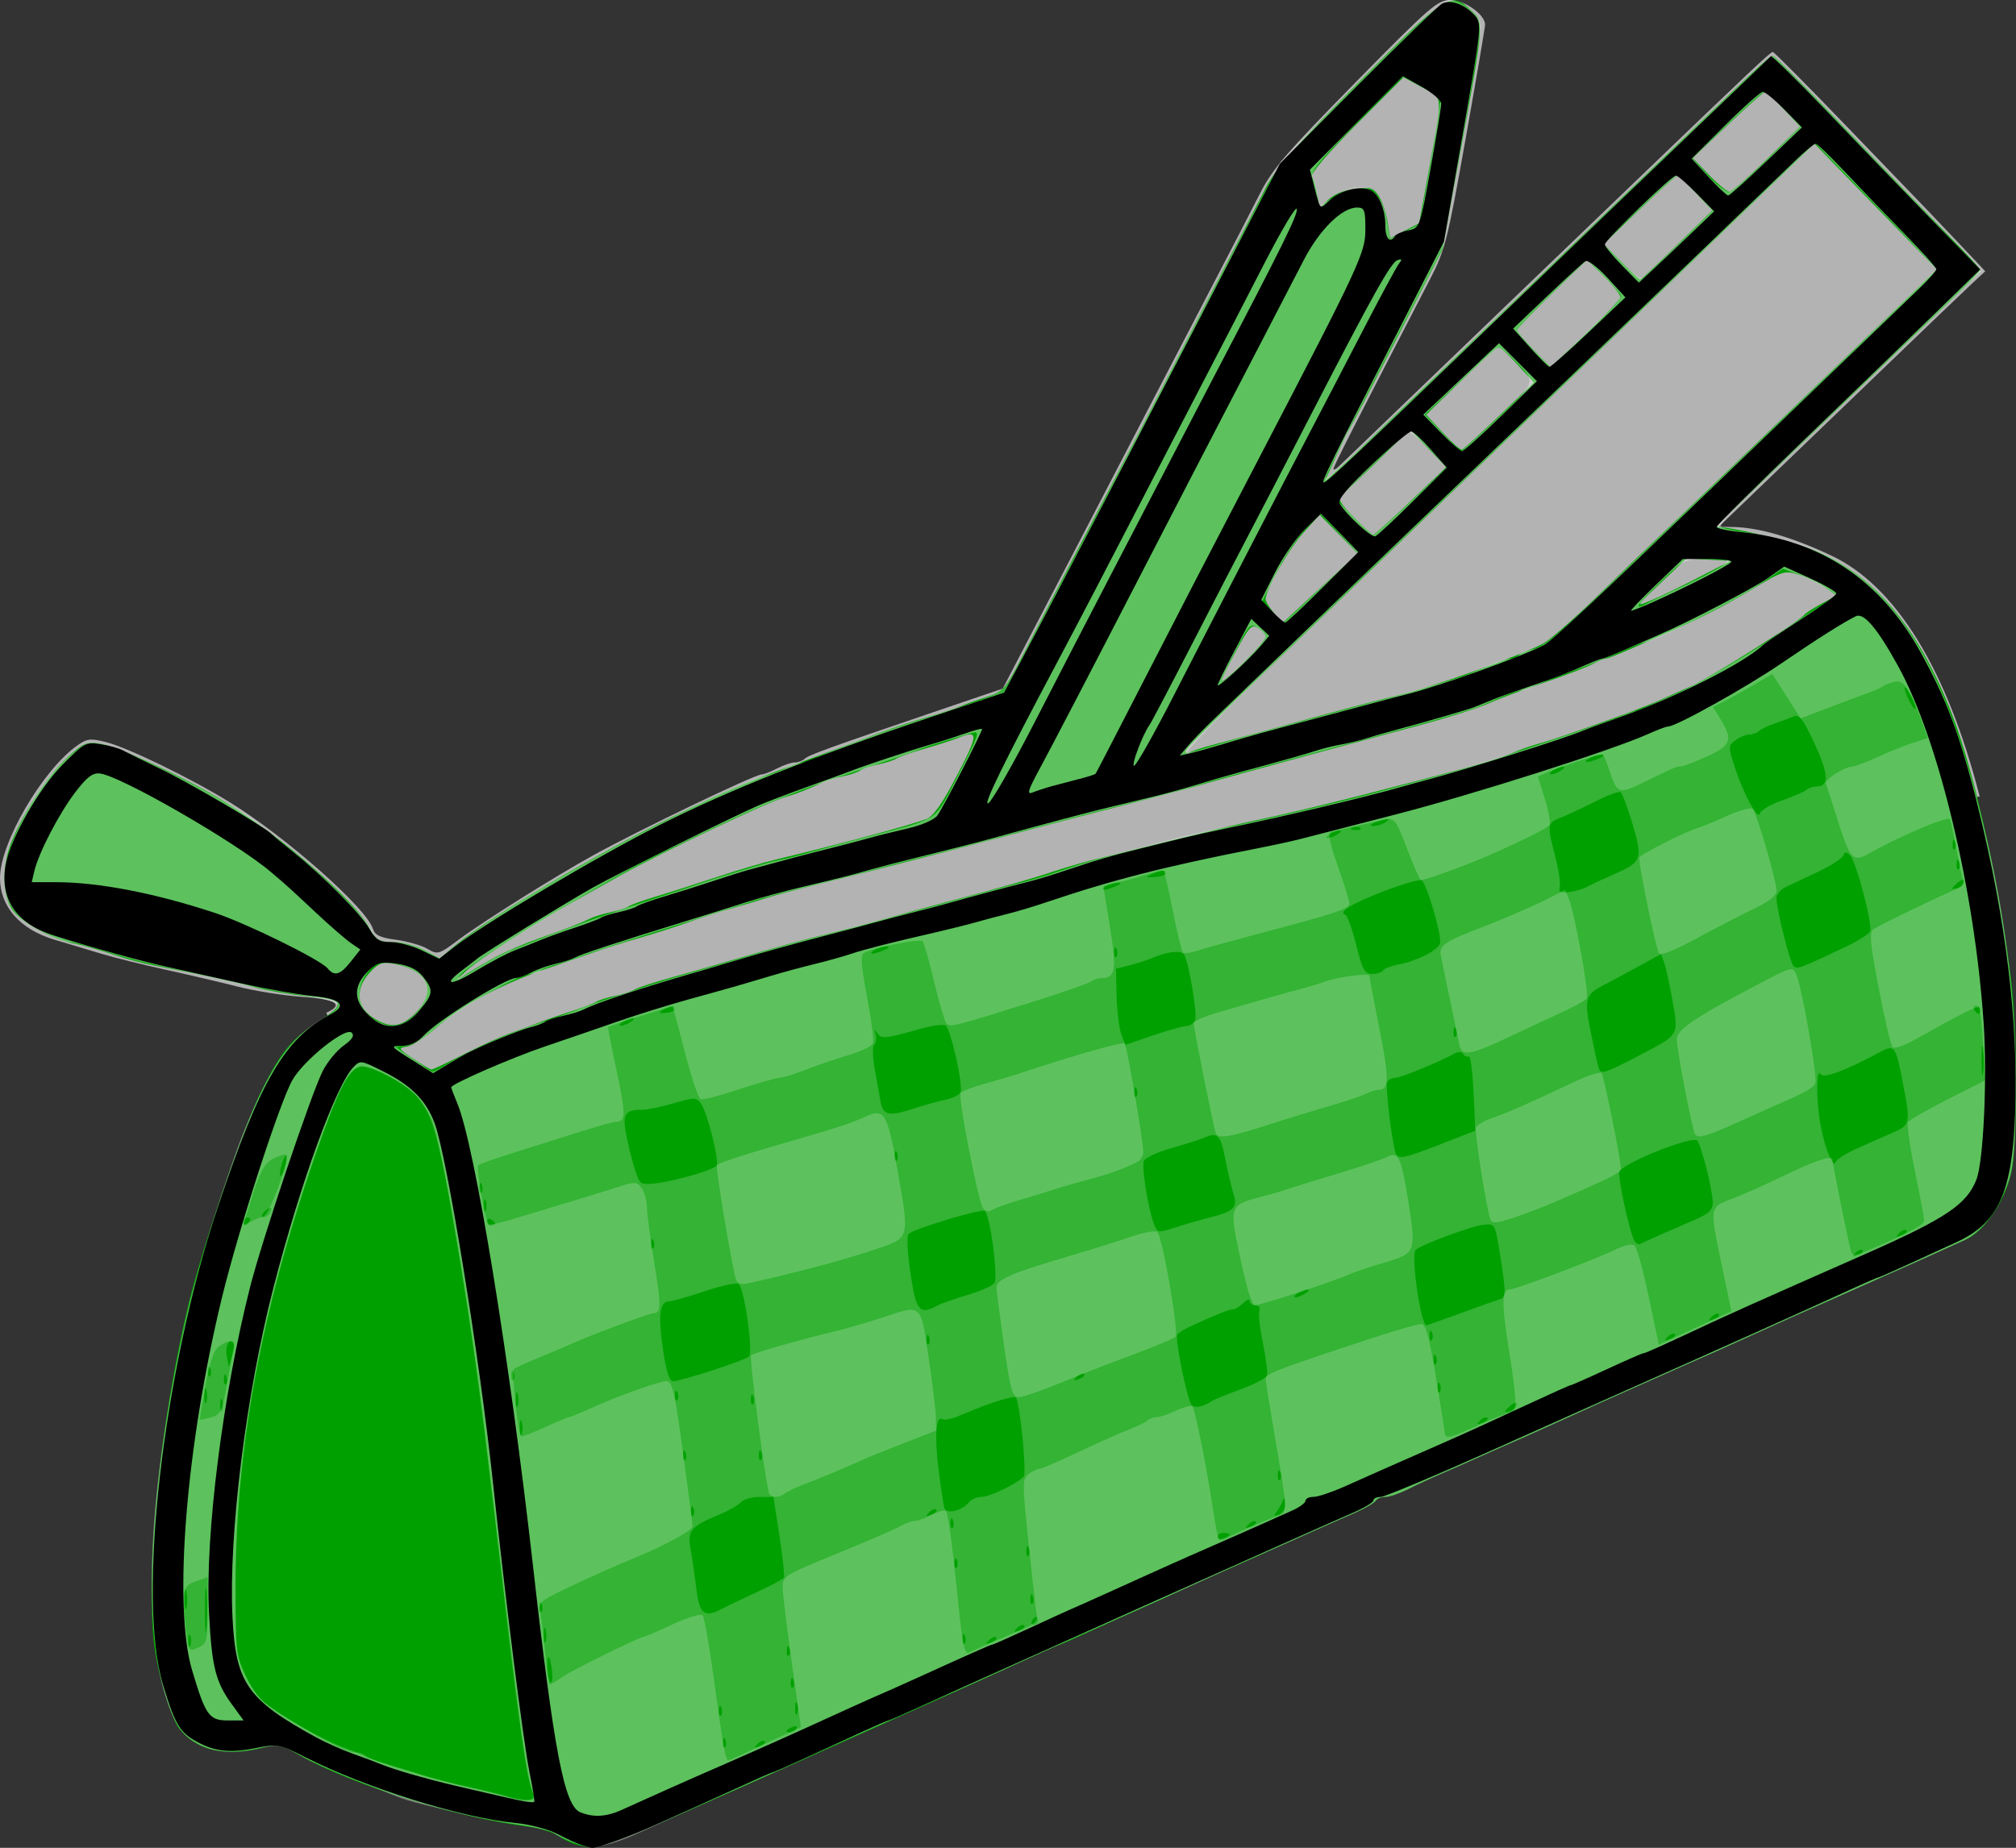 <?xml version="1.0" encoding="UTF-8" standalone="no"?>
<!-- Created with Inkscape (http://www.inkscape.org/) -->

<svg
   width="75mm"
   height="68.754mm"
   viewBox="0 0 75 68.754"
   version="1.1"
   id="svg5"
   inkscape:version="1.2.2 (732a01da63, 2022-12-09)"
   xml:space="preserve"
   sodipodi:docname="pencilcase.svg"
   xmlns:inkscape="http://www.inkscape.org/namespaces/inkscape"
   xmlns:sodipodi="http://sodipodi.sourceforge.net/DTD/sodipodi-0.dtd"
   xmlns="http://www.w3.org/2000/svg"
   xmlns:svg="http://www.w3.org/2000/svg"><rect x="0" y="0" width="75" height="68.754" fill="#333333" stroke="none"/><sodipodi:namedview
     id="namedview7"
     pagecolor="#f0f0f0"
     bordercolor="#ffffff"
     borderopacity="1"
     inkscape:showpageshadow="0"
     inkscape:pageopacity="0"
     inkscape:pagecheckerboard="0"
     inkscape:deskcolor="#505050"
     inkscape:document-units="mm"
     showgrid="true"
     inkscape:zoom="0.7180275"
     inkscape:cx="-24.372326"
     inkscape:cy="174.78439"
     inkscape:current-layer="layer1"><inkscape:grid
       type="xygrid"
       id="grid132"
       dotted="true"
       empspacing="10"
       units="mm"
       spacingx="1"
       spacingy="1"
       originx="-10.396"
       originy="-62.861" /></sodipodi:namedview><defs
     id="defs2" /><g
     inkscape:label="Layer 1"
     inkscape:groupmode="layer"
     id="layer1"
     transform="translate(-10.396,-62.861)"><g
       id="g244"
       transform="matrix(0.75,0,0,0.75,2.599,15.715)"><path
         style="display:inline;fill:#b3b3b3;stroke-width:0.198"
         d="m 26.585,113.104 c 0.894,-0.409 0.491,-0.675 -1.188,-0.787 -0.899,-0.06 -2.347,-0.289 -3.218,-0.511 -0.871,-0.221 -2.475,-0.597 -3.565,-0.835 -1.089,-0.238 -2.515,-0.592 -3.169,-0.788 -0.654,-0.196 -1.716,-0.514 -2.361,-0.707 -1.695,-0.508 -2.688,-1.637 -2.688,-3.056 0,-1.737 2.093,-5.333 3.823,-6.568 0.492,-0.351 0.657,-0.371 1.445,-0.172 1.066,0.268 4.195,1.79 6.119,2.975 2.792,1.72 6.778,5.242 7.108,6.28 0.102,0.323 0.358,0.444 1.156,0.55 0.563,0.075 1.262,0.276 1.552,0.448 0.511,0.302 0.561,0.287 1.594,-0.486 1.16,-0.868 4.714,-3.096 6.612,-4.145 2.269,-1.255 8.032,-4.022 8.374,-4.022 0.107,0 0.45,-0.133 0.762,-0.296 0.312,-0.163 0.705,-0.296 0.874,-0.297 0.169,-5.6e-4 0.392,-0.082 0.495,-0.181 0.196,-0.188 1.2,-0.551 6.591,-2.384 l 3.234,-1.1 1.135,-2.178 c 0.624,-1.198 1.808,-3.471 2.631,-5.05 0.823,-1.579 2.258,-4.342 3.189,-6.139 0.931,-1.797 2.459,-4.738 3.397,-6.535 0.938,-1.797 2.025,-3.901 2.416,-4.675 0.599,-1.185 1.348,-2.055 4.729,-5.495 3.689,-3.754 4.073,-4.088 4.701,-4.088 0.712,0 1.737,0.729 1.727,1.228 -0.003,0.141 -0.437,2.69 -0.966,5.664 -0.888,4.997 -1.021,5.523 -1.75,6.931 -3.682,7.113 -4.804,9.317 -4.804,9.435 0,0.076 0.121,0.02 0.268,-0.124 0.32,-0.312 7.785,-7.488 9.513,-9.145 0.665,-0.638 2.947,-2.83 5.071,-4.871 5.899,-5.67 6.823,-6.541 6.939,-6.543 0.059,-0.001 1.708,1.661 3.664,3.693 1.956,2.032 3.78,3.926 4.053,4.208 0.273,0.282 1.02,1.068 1.66,1.747 l 1.163,1.233 -0.669,0.622 c -0.368,0.342 -2.541,2.425 -4.828,4.627 -2.287,2.203 -4.961,4.775 -5.941,5.716 l -1.782,1.711 0.693,0.011 c 1.283,0.02 2.97,0.51 4.896,1.421 3.196,1.513 5.735,5.638 7.352,11.943 -6.41,1.463 -77.799,23.228 -82.006,10.735 z"
         id="path1347"
         sodipodi:nodetypes="csssssssssssssssscsscssssssscssscsscssscssscsscc" /><path
         style="display:inline;fill:#00a000;fill-opacity:1;stroke-width:0.198"
         d="m 39.113,154.411 c -0.271,-0.054 -0.716,-0.256 -0.99,-0.45 -0.274,-0.194 -0.988,-0.412 -1.587,-0.485 -3.394,-0.415 -8.756,-2.09 -11.249,-3.515 -0.976,-0.558 -1.112,-0.585 -1.92,-0.381 -1.831,0.461 -3.29,0.102 -4.123,-1.014 -0.205,-0.275 -0.587,-1.323 -0.848,-2.329 -0.389,-1.497 -0.475,-2.32 -0.475,-4.532 0,-3.944 0.722,-9.571 1.807,-14.082 0.685,-2.849 2.688,-8.725 3.613,-10.6 0.953,-1.932 1.488,-2.594 2.763,-3.421 1.499,-0.971 1.437,-1.132 -0.505,-1.322 -0.792,-0.078 -1.93,-0.271 -2.529,-0.43 -1.04,-0.275 -2.913,-0.682 -5.05,-1.095 -0.545,-0.105 -1.48,-0.357 -2.079,-0.56 -0.599,-0.203 -1.401,-0.43 -1.782,-0.506 -1.243,-0.247 -2.785,-1.093 -3.184,-1.749 -0.459,-0.753 -0.488,-1.95 -0.075,-3.122 0.478,-1.359 1.821,-3.442 2.802,-4.346 0.793,-0.731 0.979,-0.814 1.631,-0.726 0.873,0.117 4.298,1.714 6.252,2.914 2.834,1.741 6.395,4.853 7.143,6.241 0.332,0.617 0.462,0.694 1.173,0.694 0.44,0 1.137,0.181 1.549,0.402 l 0.749,0.402 0.832,-0.681 c 1.728,-1.414 7.08,-4.574 10.734,-6.338 2.799,-1.351 3.386,-1.601 6.337,-2.698 1.525,-0.567 3.307,-1.229 3.961,-1.473 0.654,-0.243 1.723,-0.597 2.376,-0.787 0.654,-0.189 1.366,-0.422 1.584,-0.517 0.218,-0.095 0.797,-0.302 1.287,-0.459 0.81,-0.26 0.955,-0.409 1.595,-1.644 2.383,-4.595 4.116,-7.921 4.938,-9.477 0.518,-0.98 1.722,-3.297 2.677,-5.149 0.955,-1.852 2.249,-4.347 2.875,-5.545 0.626,-1.198 1.424,-2.74 1.773,-3.427 0.507,-0.998 1.443,-2.062 4.661,-5.297 4.356,-4.38 4.519,-4.484 5.534,-3.543 0.66,0.611 0.668,0.512 -0.566,7.246 l -0.847,4.626 -2.239,4.357 c -1.232,2.396 -2.303,4.446 -2.38,4.555 -0.077,0.109 -0.38,0.73 -0.673,1.379 l -0.532,1.181 0.553,-0.482 c 0.304,-0.265 0.785,-0.708 1.068,-0.983 0.421,-0.409 5.105,-4.903 8.986,-8.621 0.455,-0.436 2.736,-2.63 5.07,-4.876 5.688,-5.474 6.372,-6.115 6.53,-6.115 0.074,0 1.684,1.618 3.578,3.595 1.894,1.977 4.178,4.345 5.077,5.26 0.899,0.916 1.634,1.71 1.634,1.765 0,0.055 -0.423,0.505 -0.941,1 -0.517,0.495 -2.678,2.572 -4.802,4.617 -2.124,2.045 -4.664,4.485 -5.644,5.424 -0.98,0.938 -1.738,1.706 -1.683,1.707 0.729,0.006 3.65,0.693 4.69,1.103 3.079,1.213 5.291,3.82 6.998,8.245 1.148,2.978 2.451,8.919 2.953,13.468 0.264,2.393 0.274,7.39 0.018,8.955 -0.25,1.524 -1.285,3.126 -2.324,3.597 -1.42,0.643 -3.324,1.496 -3.719,1.666 -0.218,0.094 -1.02,0.45 -1.782,0.792 -0.762,0.342 -1.564,0.698 -1.782,0.792 -0.394,0.169 -2.173,0.97 -4.258,1.915 -0.599,0.272 -1.267,0.57 -1.485,0.662 -0.218,0.092 -1.02,0.448 -1.782,0.79 -0.762,0.342 -1.564,0.698 -1.782,0.792 -0.394,0.169 -2.173,0.97 -4.258,1.915 -0.599,0.272 -1.267,0.57 -1.485,0.662 -0.218,0.092 -0.975,0.428 -1.683,0.746 -0.708,0.318 -1.644,0.731 -2.079,0.917 -0.436,0.186 -1.135,0.512 -1.553,0.723 -0.419,0.211 -0.926,0.384 -1.127,0.384 -0.201,0 -0.421,0.089 -0.488,0.199 -0.067,0.109 -0.541,0.381 -1.051,0.605 -0.511,0.224 -1.107,0.484 -1.325,0.58 -0.218,0.095 -0.975,0.434 -1.683,0.752 -1.912,0.859 -2.551,1.144 -3.862,1.722 -0.654,0.288 -1.545,0.692 -1.98,0.897 -0.436,0.205 -1.238,0.568 -1.782,0.806 -0.545,0.238 -1.643,0.733 -2.44,1.1 -0.798,0.367 -1.482,0.668 -1.52,0.668 -0.039,0 -0.723,0.3 -1.52,0.668 -1.951,0.898 -2.604,1.193 -7.094,3.199 -14.74,6.587 -14.082,6.324 -15.246,6.093 z m -5.74,-39.234 c 0.814,-0.416 1.926,-0.916 2.47,-1.11 0.544,-0.194 1.168,-0.425 1.386,-0.513 0.218,-0.088 0.886,-0.32 1.485,-0.515 0.599,-0.195 1.178,-0.415 1.287,-0.489 0.109,-0.074 0.507,-0.2 0.885,-0.281 0.378,-0.081 0.823,-0.224 0.99,-0.319 0.167,-0.095 0.972,-0.357 1.789,-0.583 0.817,-0.226 2.243,-0.635 3.169,-0.908 1.988,-0.588 3.456,-0.989 4.951,-1.353 0.599,-0.146 1.579,-0.404 2.178,-0.574 0.599,-0.17 2.114,-0.582 3.367,-0.916 2.859,-0.762 4.214,-1.15 5.347,-1.528 0.49,-0.164 1.337,-0.413 1.881,-0.553 2.097,-0.542 6.774,-1.686 7.624,-1.865 2.264,-0.478 4.722,-1.076 8.615,-2.098 3.171,-0.832 3.968,-1.072 4.951,-1.491 0.218,-0.093 0.708,-0.254 1.089,-0.359 0.935,-0.256 4.933,-1.691 5.766,-2.07 0.368,-0.167 1.115,-0.501 1.66,-0.741 0.924,-0.407 5.425,-3.246 5.644,-3.56 0.054,-0.078 0.437,-0.322 0.851,-0.543 l 0.752,-0.401 -0.554,-0.389 c -0.305,-0.214 -0.893,-0.499 -1.309,-0.633 -0.733,-0.238 -0.801,-0.217 -2.376,0.733 -1.391,0.839 -2.723,1.516 -4.394,2.235 -0.218,0.094 -0.911,0.398 -1.541,0.677 -0.63,0.279 -1.209,0.507 -1.287,0.508 -0.078,5.62e-4 -0.382,0.126 -0.674,0.278 -0.292,0.152 -1.362,0.561 -2.376,0.907 -1.015,0.346 -2.135,0.76 -2.49,0.92 -0.764,0.344 -1.995,0.738 -3.96,1.269 -3.412,0.922 -4.541,1.226 -5.099,1.376 -1.362,0.366 -5.193,1.423 -5.743,1.585 -0.327,0.096 -1.975,0.528 -3.664,0.96 -1.688,0.432 -3.961,1.024 -5.05,1.315 -2.789,0.746 -7.76,2.027 -10.1,2.603 -1.089,0.268 -2.203,0.564 -2.475,0.657 -0.272,0.093 -1.03,0.32 -1.683,0.503 -0.654,0.183 -1.634,0.498 -2.178,0.698 -0.545,0.201 -1.659,0.557 -2.475,0.792 -0.817,0.235 -1.797,0.543 -2.178,0.686 -0.381,0.143 -1.406,0.498 -2.277,0.79 -2.246,0.752 -4.307,1.839 -5.516,2.911 -0.572,0.507 -1.258,0.954 -1.525,0.994 -0.461,0.068 -0.445,0.098 0.308,0.601 0.436,0.291 0.839,0.535 0.897,0.541 0.057,0.006 0.771,-0.329 1.585,-0.745 z m -2.398,-2.031 c 1.11,-1.11 0.681,-2.144 -1.021,-2.463 -0.6,-0.113 -0.771,-0.052 -1.217,0.429 -0.756,0.815 -0.661,1.742 0.235,2.284 0.805,0.488 1.331,0.422 2.003,-0.25 z m 3.976,-2.79 c 0.49,-0.267 1.47,-0.69 2.178,-0.939 1.359,-0.478 2.081,-0.76 2.581,-1.006 0.167,-0.082 0.613,-0.216 0.99,-0.297 0.378,-0.081 0.776,-0.211 0.885,-0.29 0.109,-0.079 0.733,-0.303 1.386,-0.498 0.654,-0.195 1.99,-0.623 2.971,-0.949 0.98,-0.327 2.317,-0.723 2.971,-0.88 3.157,-0.761 6.659,-1.704 7.429,-2 0.355,-0.137 0.796,-0.764 1.541,-2.195 1.065,-2.045 1.066,-2.251 7.86e-4,-1.819 -0.25,0.102 -0.99,0.339 -1.643,0.528 -0.654,0.189 -1.277,0.407 -1.386,0.486 -0.109,0.079 -0.51,0.208 -0.891,0.287 -0.381,0.08 -0.782,0.213 -0.891,0.297 -0.109,0.084 -0.507,0.218 -0.885,0.299 -0.378,0.081 -0.823,0.214 -0.99,0.297 -0.573,0.283 -1.294,0.567 -1.789,0.706 -0.934,0.262 -6.136,2.737 -8.318,3.957 -0.817,0.457 -1.842,1.03 -2.277,1.274 -1.901,1.063 -4.61,2.805 -5.248,3.375 -0.624,0.557 -0.634,0.58 -0.099,0.235 0.327,-0.211 0.995,-0.602 1.485,-0.869 z M 70.664,99.785 c 0.563,-0.145 1.826,-0.486 2.806,-0.758 2.599,-0.721 5.626,-1.527 6.535,-1.741 1.48,-0.348 5.876,-1.93 6.931,-2.493 0.327,-0.175 1.485,-1.185 2.574,-2.245 1.089,-1.06 2.426,-2.349 2.971,-2.863 1.204,-1.137 8.63,-8.274 11.735,-11.278 l 2.252,-2.178 -3.033,-3.12 -3.033,-3.12 -2.079,2.004 c -2.087,2.012 -9.248,8.893 -10.797,10.375 -0.455,0.436 -2.512,2.412 -4.571,4.393 -2.059,1.98 -4.376,4.208 -5.15,4.951 -7.199,6.908 -8.593,8.276 -8.593,8.427 0,0.096 0.096,0.115 0.214,0.042 0.118,-0.073 0.675,-0.251 1.238,-0.396 z m 2.509,-5.333 c 0,-0.114 -0.164,-0.309 -0.364,-0.434 -0.324,-0.202 -0.445,-0.077 -1.089,1.115 -0.399,0.738 -0.725,1.418 -0.725,1.51 0,0.092 0.49,-0.316 1.089,-0.908 0.599,-0.592 1.089,-1.169 1.089,-1.282 z m 2.766,-2.467 1.802,-1.67 -0.938,-0.952 -0.938,-0.952 -0.764,0.82 c -0.736,0.79 -1.928,2.87 -1.928,3.366 0,0.231 0.804,1.207 0.912,1.107 0.029,-0.027 0.863,-0.8 1.854,-1.718 z m 18.721,-0.482 1.584,-0.819 -1.095,-0.058 -1.095,-0.058 -1.273,1.204 c -1.263,1.194 -1.267,1.202 -0.489,0.877 0.432,-0.18 1.498,-0.696 2.369,-1.146 z m -14.283,-3.79 1.758,-1.68 -0.903,-0.929 -0.903,-0.929 -1.6,1.562 c -0.88,0.859 -1.71,1.63 -1.844,1.712 -0.17,0.105 0.022,0.421 0.639,1.049 0.485,0.494 0.93,0.898 0.989,0.897 0.059,-0.001 0.898,-0.758 1.865,-1.682 z m 4.385,-4.224 1.718,-1.65 -0.465,-0.512 c -0.968,-1.066 -1.188,-1.261 -1.357,-1.201 -0.095,0.034 -0.926,0.792 -1.845,1.685 l -1.672,1.623 0.818,0.886 c 0.45,0.487 0.878,0.871 0.951,0.852 0.073,-0.018 0.906,-0.775 1.851,-1.683 z m 6.01,-5.884 c 0.014,-0.113 -0.353,-0.576 -0.816,-1.028 l -0.842,-0.821 -1.733,1.669 c -0.953,0.918 -1.733,1.733 -1.733,1.812 0,0.079 0.374,0.525 0.832,0.991 l 0.832,0.848 1.717,-1.632 c 0.944,-0.898 1.728,-1.725 1.743,-1.839 z m 2.812,-2.59 1.745,-1.708 -0.813,-0.867 c -0.447,-0.477 -0.865,-0.865 -0.929,-0.862 -0.064,0.002 -0.911,0.764 -1.881,1.693 l -1.765,1.688 0.866,0.882 c 0.476,0.485 0.903,0.882 0.949,0.882 0.046,0 0.869,-0.768 1.828,-1.708 z m -12.373,-3.394 c 0.775,-4.288 0.802,-3.837 -0.271,-4.415 l -0.935,-0.504 -2.334,2.343 c -1.452,1.458 -2.28,2.432 -2.19,2.577 0.08,0.129 0.194,0.532 0.255,0.896 l 0.11,0.662 0.466,-0.435 c 0.272,-0.254 0.82,-0.475 1.317,-0.531 0.733,-0.083 0.893,-0.031 1.158,0.373 0.169,0.258 0.365,0.834 0.436,1.279 l 0.129,0.81 0.719,-0.367 0.719,-0.367 z m 16.83,-0.865 1.642,-1.61 -0.811,-0.865 c -0.446,-0.476 -0.863,-0.865 -0.927,-0.865 -0.064,1.9e-5 -0.896,0.739 -1.85,1.643 l -1.734,1.643 0.8,0.833 c 0.44,0.458 0.899,0.833 1.019,0.833 0.12,0 0.958,-0.725 1.861,-1.61 z"
         id="path302"
         inkscape:label="colorable302"
         class="colorable" /><path
         style="display:inline;fill:#ffffff;fill-opacity:0.202;stroke-width:0.198"
         d="m 38.861,154.275 c -0.409,-0.15 -0.855,-0.361 -0.99,-0.471 -0.135,-0.109 -0.914,-0.295 -1.731,-0.413 -0.817,-0.118 -2.02,-0.345 -2.673,-0.505 -0.654,-0.16 -1.589,-0.387 -2.079,-0.504 -0.49,-0.118 -1.069,-0.293 -1.287,-0.388 -0.218,-0.096 -1.15,-0.464 -2.072,-0.819 -0.922,-0.354 -2.147,-0.903 -2.722,-1.219 -1.012,-0.555 -1.086,-0.566 -2.236,-0.34 -1.485,0.292 -2.422,0.148 -3.279,-0.506 -1.528,-1.165 -2.217,-5.858 -1.688,-11.49 0.289,-3.072 1.059,-7.674 1.72,-10.283 0.479,-1.889 2.139,-7.1 2.654,-8.333 1.429,-3.418 2.263,-4.606 3.918,-5.585 0.468,-0.276 0.817,-0.603 0.776,-0.726 -0.041,-0.123 -0.824,-0.325 -1.741,-0.449 -0.917,-0.124 -2.425,-0.403 -3.351,-0.62 -0.926,-0.217 -2.396,-0.548 -3.268,-0.735 -1.606,-0.346 -2.023,-0.457 -3.72,-0.992 -0.521,-0.164 -1.084,-0.299 -1.25,-0.299 -0.166,0 -0.765,-0.221 -1.33,-0.49 -1.272,-0.607 -1.919,-1.498 -1.919,-2.645 0,-1.62 1.603,-4.654 3.196,-6.051 0.745,-0.653 0.96,-0.742 1.588,-0.657 1.085,0.145 6.491,2.87 7.76,3.91 0.126,0.104 0.943,0.754 1.814,1.445 1.75,1.388 3.762,3.465 3.959,4.087 0.101,0.319 0.298,0.401 0.958,0.401 0.457,0 1.163,0.178 1.569,0.396 l 0.738,0.396 1.14,-0.862 c 1.663,-1.258 3.85,-2.604 7.378,-4.54 2.67,-1.466 6.747,-3.405 7.619,-3.623 0.315,-0.079 0.802,-0.263 1.081,-0.409 0.28,-0.146 0.621,-0.266 0.759,-0.266 0.138,-5.6e-4 0.405,-0.08 0.594,-0.176 0.749,-0.381 3.443,-1.368 5.493,-2.012 0.762,-0.24 1.966,-0.632 2.673,-0.873 l 1.287,-0.437 1.344,-2.559 c 0.739,-1.407 2.289,-4.386 3.443,-6.619 3.844,-7.437 5.06,-9.774 7.004,-13.466 l 1.929,-3.664 3.975,-4.01 c 2.186,-2.206 4.117,-4.01 4.29,-4.01 0.55,0 1.45,0.574 1.59,1.014 0.075,0.237 -0.284,2.797 -0.813,5.795 l -0.948,5.37 -1.228,2.376 c -2.984,5.774 -4.642,9.038 -4.642,9.137 0,0.206 1.321,-1.002 5.446,-4.978 2.287,-2.205 4.471,-4.299 4.852,-4.652 0.381,-0.354 2.583,-2.469 4.894,-4.701 5.175,-4.999 6.859,-6.585 6.994,-6.587 0.057,-7.86e-4 1.661,1.617 3.565,3.595 1.903,1.978 3.684,3.827 3.957,4.109 0.273,0.282 1.02,1.068 1.66,1.746 l 1.163,1.233 -0.669,0.621 c -0.368,0.342 -2.541,2.424 -4.828,4.628 -2.287,2.204 -4.941,4.751 -5.897,5.66 -1.162,1.106 -1.654,1.698 -1.485,1.787 0.139,0.073 0.743,0.195 1.342,0.271 5.679,0.716 8.944,4.399 11.16,12.589 1.533,5.665 2.189,10.65 2.073,15.744 -0.072,3.137 -0.112,3.441 -0.595,4.456 -0.581,1.222 -1.209,1.97 -1.943,2.314 -0.569,0.267 -3.075,1.393 -3.664,1.646 -0.218,0.094 -1.02,0.45 -1.782,0.792 -0.762,0.342 -1.564,0.698 -1.782,0.792 -0.394,0.169 -2.173,0.97 -4.258,1.915 -0.599,0.272 -1.267,0.57 -1.485,0.662 -0.218,0.092 -1.02,0.448 -1.782,0.79 -0.762,0.342 -1.564,0.698 -1.782,0.792 -0.394,0.169 -2.173,0.97 -4.258,1.915 -0.599,0.272 -1.267,0.57 -1.485,0.662 -0.218,0.092 -0.975,0.428 -1.683,0.746 -0.708,0.318 -1.644,0.731 -2.079,0.917 -0.436,0.186 -1.135,0.512 -1.553,0.723 -0.419,0.211 -0.926,0.384 -1.127,0.384 -0.201,0 -0.421,0.089 -0.488,0.199 -0.067,0.109 -0.541,0.381 -1.051,0.605 -0.511,0.224 -1.107,0.484 -1.325,0.58 -0.218,0.095 -1.02,0.453 -1.782,0.795 -0.762,0.342 -1.564,0.697 -1.782,0.79 -0.218,0.092 -0.886,0.39 -1.485,0.662 -2.084,0.945 -3.864,1.746 -4.258,1.915 -0.218,0.094 -1.02,0.45 -1.782,0.792 -0.762,0.342 -1.564,0.698 -1.782,0.792 -0.394,0.169 -2.173,0.97 -4.258,1.915 -0.599,0.272 -1.267,0.57 -1.485,0.662 -0.218,0.092 -1.02,0.448 -1.782,0.79 -0.762,0.342 -1.564,0.698 -1.782,0.792 -0.394,0.169 -2.173,0.97 -4.258,1.915 -0.599,0.272 -1.267,0.57 -1.485,0.662 -0.218,0.092 -0.975,0.428 -1.683,0.746 -0.708,0.318 -1.599,0.717 -1.98,0.887 -0.381,0.17 -1.38,0.624 -2.22,1.009 -1.876,0.861 -2.615,0.994 -3.575,0.643 z m -2.014,-2.431 c -0.377,-0.982 -0.406,-1.196 -2.4,-17.876 -0.722,-6.043 -2.143,-14.424 -2.632,-15.529 -0.224,-0.506 -0.657,-1.137 -0.963,-1.402 -0.752,-0.652 -2.164,-1.344 -2.58,-1.264 -0.589,0.113 -1.142,1.212 -2.291,4.546 -2.685,7.794 -3.905,14.476 -3.902,21.36 0.002,3.026 0.036,3.341 0.471,4.258 0.527,1.111 0.822,1.393 2.563,2.448 1.452,0.88 2.563,1.414 2.944,1.414 0.152,0 0.362,0.071 0.465,0.158 0.319,0.268 3.349,1.18 5.436,1.636 0.599,0.131 1.312,0.309 1.584,0.395 0.9,0.285 1.443,0.226 1.302,-0.143 z m 10.302,-1.921 c 0.316,-0.149 1.114,-0.52 1.774,-0.823 l 1.199,-0.551 -0.448,-3.187 c -0.246,-1.753 -0.452,-3.428 -0.456,-3.723 -0.009,-0.578 0.064,-0.625 2.566,-1.651 1.901,-0.78 3.026,-1.269 3.413,-1.484 0.189,-0.105 0.456,-0.192 0.594,-0.192 0.138,-5.6e-4 0.505,-0.134 0.815,-0.296 0.311,-0.162 0.634,-0.252 0.717,-0.201 0.084,0.052 0.312,1.691 0.508,3.643 0.312,3.113 0.395,3.528 0.669,3.377 0.172,-0.094 0.714,-0.34 1.204,-0.547 2.349,-0.988 2.177,-0.854 2.074,-1.616 -0.052,-0.383 -0.229,-1.989 -0.394,-3.568 -0.28,-2.682 -0.277,-2.888 0.038,-3.119 0.186,-0.136 0.419,-0.248 0.518,-0.248 0.099,0 0.949,-0.365 1.889,-0.812 0.94,-0.447 2.067,-0.95 2.505,-1.119 0.438,-0.169 0.881,-0.383 0.984,-0.475 0.103,-0.092 0.313,-0.168 0.465,-0.168 0.152,0 0.583,-0.145 0.958,-0.323 0.374,-0.178 0.735,-0.269 0.802,-0.202 0.133,0.133 0.758,3.273 1.045,5.249 0.1,0.692 0.224,1.3 0.274,1.35 0.05,0.05 0.256,-4e-4 0.458,-0.113 0.376,-0.21 1.878,-0.857 2.495,-1.074 0.445,-0.157 0.44,-0.277 -0.145,-3.699 -0.27,-1.579 -0.493,-2.961 -0.495,-3.071 -0.004,-0.237 0.399,-0.406 3.264,-1.368 2.568,-0.862 4.047,-1.317 4.449,-1.367 0.225,-0.028 0.391,0.572 0.733,2.637 0.243,1.47 0.447,2.74 0.452,2.822 0.016,0.254 0.335,0.169 1.662,-0.446 0.706,-0.327 1.383,-0.594 1.505,-0.594 0.417,0 0.42,-0.52 0.019,-3.019 -0.393,-2.453 -0.382,-3.12 0.054,-3.12 0.287,0 4.249,-1.5 5.22,-1.975 0.489,-0.24 0.828,-0.304 0.956,-0.181 0.109,0.105 0.421,1.252 0.694,2.549 l 0.496,2.358 0.593,-0.278 c 0.326,-0.153 1.136,-0.527 1.8,-0.831 l 1.207,-0.553 -0.456,-2.178 c -0.637,-3.041 -0.646,-2.971 0.467,-3.393 0.517,-0.196 1.63,-0.691 2.473,-1.101 1.599,-0.778 2.528,-1.092 2.528,-0.856 0,0.196 0.788,4.091 0.909,4.497 0.094,0.313 0.156,0.312 0.932,-0.022 2.091,-0.897 2.713,-1.232 2.707,-1.457 -0.003,-0.133 -0.211,-1.242 -0.462,-2.463 -0.251,-1.221 -0.402,-2.307 -0.337,-2.412 0.065,-0.105 0.953,-0.615 1.973,-1.132 l 1.854,-0.941 -0.1,-1.756 c -0.055,-0.966 -0.145,-1.801 -0.201,-1.856 -0.094,-0.094 -0.872,0.295 -3.188,1.595 -0.529,0.297 -1.029,0.465 -1.111,0.373 -0.082,-0.092 -0.388,-1.407 -0.68,-2.922 -0.426,-2.21 -0.481,-2.789 -0.275,-2.925 0.347,-0.23 3.731,-1.862 4.181,-2.016 0.227,-0.078 0.324,-0.252 0.261,-0.471 -0.054,-0.191 -0.2,-0.882 -0.322,-1.536 -0.123,-0.654 -0.259,-1.297 -0.302,-1.429 -0.068,-0.207 -2.416,0.784 -4.104,1.731 -0.7,0.393 -0.878,0.201 -1.426,-1.54 -0.3,-0.953 -0.586,-1.835 -0.635,-1.961 -0.083,-0.21 0.945,-0.861 1.359,-0.861 0.099,0 0.642,-0.21 1.207,-0.466 0.565,-0.257 1.355,-0.573 1.757,-0.704 l 0.73,-0.238 -0.261,-0.731 c -0.594,-1.667 -0.93,-2.172 -1.372,-2.064 -0.231,0.056 -0.51,0.166 -0.619,0.243 -0.109,0.077 -0.465,0.234 -0.792,0.349 -0.327,0.114 -1.194,0.438 -1.927,0.719 l -1.333,0.511 -0.704,-1.101 -0.704,-1.101 -0.934,0.548 c -0.514,0.302 -1.175,0.669 -1.469,0.817 l -0.536,0.268 0.386,0.634 c 0.612,1.004 0.509,1.276 -0.689,1.824 -0.592,0.271 -1.173,0.492 -1.29,0.492 -0.223,0 -0.269,0.02 -1.936,0.833 -1.151,0.562 -1.238,0.525 -1.628,-0.685 -0.132,-0.408 -0.282,-0.743 -0.335,-0.743 -0.189,0 -2.161,0.639 -2.672,0.866 l -0.521,0.231 0.346,1.117 c 0.19,0.614 0.291,1.196 0.224,1.293 -0.103,0.148 -1.244,0.722 -2.894,1.455 -1.215,0.54 -3.383,1.324 -3.487,1.262 -0.066,-0.04 -0.378,-0.75 -0.693,-1.578 -0.531,-1.395 -0.61,-1.498 -1.068,-1.407 -0.747,0.15 -2.445,0.54 -2.7,0.621 -0.15,0.047 -0.035,0.608 0.347,1.685 0.314,0.888 0.571,1.724 0.571,1.859 0,0.256 -0.755,0.505 -4.555,1.506 -1.253,0.33 -2.574,0.696 -2.936,0.814 -0.362,0.118 -0.707,0.167 -0.765,0.108 -0.059,-0.059 -0.281,-0.979 -0.495,-2.046 -0.213,-1.066 -0.419,-1.97 -0.457,-2.009 -0.038,-0.038 -0.366,0.027 -0.728,0.146 -0.362,0.119 -1.02,0.304 -1.463,0.412 l -0.804,0.196 0.328,2.032 c 0.338,2.094 0.272,2.527 -0.387,2.527 -0.183,0 -0.417,0.073 -0.52,0.162 -0.103,0.089 -1.347,0.526 -2.763,0.971 -4.057,1.274 -4.256,1.325 -4.436,1.128 -0.091,-0.1 -0.368,-1.029 -0.614,-2.064 -0.246,-1.035 -0.504,-1.944 -0.572,-2.021 -0.128,-0.145 -2.524,0.34 -2.921,0.591 -0.165,0.104 -0.12,0.691 0.165,2.185 0.215,1.123 0.347,2.155 0.293,2.294 -0.053,0.139 -0.618,0.407 -1.254,0.597 -0.637,0.19 -1.593,0.516 -2.125,0.726 -0.532,0.21 -1.111,0.386 -1.287,0.393 -0.176,0.006 -1.077,0.263 -2.001,0.57 -0.925,0.307 -1.772,0.524 -1.883,0.481 -0.111,-0.043 -0.459,-1.079 -0.773,-2.303 -0.314,-1.224 -0.589,-2.248 -0.611,-2.276 -0.036,-0.047 -3.117,0.921 -3.202,1.007 -0.021,0.021 0.164,0.973 0.41,2.116 0.461,2.14 0.466,2.573 0.026,2.573 -0.14,0 -0.913,0.21 -1.716,0.466 -0.804,0.256 -2.263,0.717 -3.243,1.023 -0.98,0.306 -1.844,0.609 -1.918,0.672 -0.123,0.105 0.343,2.766 0.515,2.937 0.04,0.04 0.505,-0.058 1.035,-0.217 2.727,-0.818 4.617,-1.395 5.412,-1.651 0.81,-0.261 0.906,-0.256 1.139,0.062 0.14,0.191 0.258,0.62 0.263,0.953 0.005,0.333 0.165,1.551 0.356,2.706 0.36,2.181 0.355,2.553 -0.037,2.553 -0.22,0 -3.346,1.174 -4.19,1.574 -0.218,0.103 -0.886,0.385 -1.485,0.627 -0.599,0.241 -1.158,0.498 -1.242,0.569 -0.129,0.11 0.197,3.144 0.358,3.335 0.03,0.035 0.555,-0.165 1.168,-0.446 0.613,-0.28 1.161,-0.509 1.218,-0.509 0.057,0 0.482,-0.172 0.943,-0.382 1.377,-0.627 3.519,-1.4 3.881,-1.4 0.288,0 0.409,0.521 0.816,3.515 0.263,1.933 0.479,3.597 0.48,3.697 0.002,0.18 -1.399,0.95 -2.692,1.48 -1.126,0.461 -2.392,1.027 -3.712,1.658 -1.16,0.555 -1.248,0.642 -1.15,1.135 0.059,0.294 0.169,1.216 0.244,2.05 0.076,0.834 0.178,1.516 0.228,1.516 0.05,0 0.327,-0.168 0.616,-0.372 0.479,-0.339 3.862,-2.004 4.072,-2.004 0.049,0 0.684,-0.275 1.412,-0.612 0.727,-0.337 1.393,-0.537 1.479,-0.446 0.086,0.092 0.349,1.592 0.583,3.335 0.403,2.993 0.557,3.862 0.685,3.862 0.03,0 0.314,-0.122 0.63,-0.272 z m 1.409,-12.947 c -0.159,-0.292 -1.013,-6.768 -0.907,-6.874 0.116,-0.116 2.339,-0.754 4.133,-1.187 0.599,-0.144 1.658,-0.451 2.353,-0.68 2.012,-0.665 1.911,-0.747 2.308,1.879 0.191,1.263 0.357,2.617 0.368,3.008 l 0.021,0.711 -1.683,0.655 c -0.926,0.36 -1.862,0.74 -2.079,0.843 -0.579,0.275 -2.074,0.9 -2.872,1.2 -0.381,0.144 -0.778,0.336 -0.881,0.427 -0.234,0.206 -0.652,0.216 -0.761,0.018 z m 11.646,-7.327 c -0.198,-1.389 -0.369,-2.692 -0.38,-2.895 -0.022,-0.412 0.694,-0.722 3.743,-1.619 0.98,-0.288 2.304,-0.703 2.941,-0.921 0.637,-0.218 1.222,-0.321 1.299,-0.229 0.273,0.327 1.082,5.026 0.895,5.199 -0.101,0.093 -1.075,0.5 -2.164,0.903 -1.089,0.403 -2.717,1.038 -3.616,1.41 -0.9,0.372 -1.798,0.677 -1.997,0.677 -0.311,0 -0.41,-0.347 -0.721,-2.525 z m 12.191,-2.475 c -0.096,-0.245 -0.349,-1.276 -0.563,-2.29 -0.447,-2.122 -0.395,-2.259 1.002,-2.615 0.458,-0.117 1.056,-0.29 1.328,-0.384 0.272,-0.094 1.431,-0.453 2.574,-0.796 1.144,-0.343 2.246,-0.715 2.449,-0.826 0.561,-0.305 0.712,-0.013 1.037,2.011 0.437,2.716 0.423,2.758 -1.11,3.211 -0.708,0.209 -1.465,0.46 -1.683,0.557 -0.898,0.401 -4.432,1.558 -4.807,1.575 -0.03,10e-4 -0.132,-0.198 -0.228,-0.443 z m -25.487,-0.832 c -0.178,-0.463 -1.028,-5.54 -0.95,-5.673 0.069,-0.118 1.399,-0.546 4.241,-1.364 1.739,-0.501 2.515,-0.759 3.093,-1.032 0.966,-0.455 1.111,-0.228 1.601,2.515 0.628,3.515 0.639,3.467 -0.931,4.007 -0.708,0.243 -2,0.63 -2.872,0.859 -1.414,0.372 -2.004,0.516 -3.619,0.883 -0.29,0.066 -0.491,-0.003 -0.564,-0.195 z m 37.414,-3.008 c -0.193,-0.502 -0.797,-4.322 -0.718,-4.538 0.042,-0.116 0.408,-0.327 0.812,-0.47 0.843,-0.298 1.928,-0.775 3.901,-1.716 0.761,-0.363 1.443,-0.596 1.515,-0.518 0.122,0.131 0.963,4.272 0.963,4.742 0,0.183 -0.325,0.364 -1.881,1.047 -0.218,0.096 -0.838,0.368 -1.378,0.604 -0.54,0.237 -1.46,0.588 -2.044,0.781 -0.902,0.298 -1.079,0.308 -1.171,0.068 z m -25.158,-0.514 c -0.238,-0.301 -1.255,-5.513 -1.119,-5.734 0.053,-0.085 0.604,-0.296 1.224,-0.468 0.621,-0.172 1.351,-0.388 1.624,-0.479 2.53,-0.85 5.192,-1.613 5.288,-1.517 0.109,0.109 0.866,4.487 0.925,5.347 0.014,0.204 -0.108,0.438 -0.272,0.522 -0.71,0.362 -1.363,0.599 -2.475,0.896 -0.654,0.175 -1.411,0.394 -1.683,0.487 -0.272,0.093 -1.03,0.325 -1.683,0.515 -0.654,0.19 -1.288,0.421 -1.409,0.513 -0.13,0.099 -0.303,0.065 -0.419,-0.082 z m 11.537,-3.749 c -0.117,-0.327 -1.094,-5.195 -1.094,-5.449 0,-0.102 0.557,-0.347 1.238,-0.544 2.463,-0.714 3.232,-0.932 4.01,-1.135 0.436,-0.114 0.981,-0.279 1.212,-0.368 0.601,-0.231 2.254,-0.46 2.254,-0.312 0,0.069 0.221,1.235 0.491,2.592 0.495,2.486 0.491,3.072 -0.02,3.072 -0.153,0 -0.433,0.084 -0.622,0.188 -0.189,0.103 -1.012,0.38 -1.829,0.616 -0.817,0.236 -2.109,0.631 -2.872,0.879 -2.071,0.673 -2.657,0.771 -2.768,0.462 z m 23.78,0.066 c -0.151,-0.245 -0.91,-4.178 -0.911,-4.721 -5.62e-4,-0.472 0.902,-1.082 4.015,-2.714 1.734,-0.909 1.738,-0.91 1.923,-0.467 0.287,0.687 1.048,5.064 0.933,5.363 -0.09,0.235 -0.525,0.476 -2.02,1.12 -0.218,0.094 -0.975,0.435 -1.683,0.757 -1.643,0.748 -2.118,0.888 -2.257,0.662 z m -11.689,-4.419 c -0.184,-0.843 -0.91,-4.337 -0.932,-4.482 -0.071,-0.473 0.215,-0.669 1.956,-1.338 1.062,-0.408 2.444,-0.999 3.072,-1.312 l 1.141,-0.57 0.191,0.45 c 0.287,0.675 1.012,4.714 0.883,4.922 -0.061,0.099 -0.596,0.402 -1.189,0.673 -0.593,0.271 -1.724,0.799 -2.514,1.173 -2.076,0.984 -2.484,1.059 -2.61,0.483 z m 9.88,-4.578 c -0.225,-0.605 -1.036,-4.615 -0.959,-4.739 0.112,-0.181 2.208,-1.245 2.847,-1.445 0.272,-0.085 0.973,-0.373 1.558,-0.639 0.585,-0.266 1.134,-0.41 1.222,-0.319 0.198,0.206 1.181,3.586 1.181,4.062 0,0.227 -0.365,0.523 -1.04,0.843 -0.572,0.272 -1.867,0.941 -2.879,1.487 -1.244,0.672 -1.869,0.914 -1.93,0.749 z M 20.693,142.747 v -1.641 l -0.594,0.207 c -0.655,0.228 -0.706,0.498 -0.468,2.479 0.119,0.991 0.138,1.017 0.592,0.81 0.439,-0.2 0.469,-0.321 0.469,-1.855 z m 0.937,-11.083 c 0.134,-0.755 0.292,-1.573 0.35,-1.818 0.122,-0.51 -0.2,-0.581 -0.748,-0.166 -0.233,0.177 -0.45,0.827 -0.643,1.925 -0.16,0.912 -0.292,1.672 -0.292,1.69 -1.49e-4,0.018 0.245,-0.033 0.544,-0.113 0.493,-0.132 0.568,-0.275 0.788,-1.518 z m 1.838,-8.463 c 0.296,-0.088 1.313,-2.849 1.121,-3.041 -0.054,-0.054 -0.34,0.028 -0.635,0.183 -0.418,0.219 -0.64,0.605 -1.005,1.748 -0.257,0.807 -0.469,1.49 -0.471,1.518 -0.001,0.028 0.153,-0.032 0.344,-0.134 0.191,-0.102 0.481,-0.225 0.646,-0.275 z m 10.691,-8.389 c 0.381,-0.166 0.96,-0.422 1.287,-0.57 0.327,-0.148 1.173,-0.458 1.881,-0.688 0.708,-0.231 1.465,-0.499 1.683,-0.596 0.671,-0.299 4.469,-1.52 6.139,-1.973 0.871,-0.236 1.985,-0.565 2.475,-0.729 0.49,-0.165 1.916,-0.566 3.169,-0.891 1.253,-0.325 2.589,-0.679 2.971,-0.786 0.381,-0.107 1.183,-0.316 1.782,-0.466 0.599,-0.149 1.401,-0.361 1.782,-0.47 0.956,-0.273 2.909,-0.795 3.862,-1.033 0.436,-0.109 1.282,-0.368 1.881,-0.577 0.942,-0.328 1.896,-0.595 5.743,-1.608 0.381,-0.1 1.361,-0.314 2.178,-0.475 0.817,-0.161 1.842,-0.377 2.277,-0.48 0.436,-0.103 1.371,-0.32 2.079,-0.482 1.583,-0.362 3.434,-0.824 4.357,-1.087 0.381,-0.109 1.228,-0.341 1.881,-0.517 0.654,-0.175 1.456,-0.391 1.782,-0.479 1.025,-0.276 6.703,-2.213 7.357,-2.51 0.343,-0.156 0.723,-0.283 0.844,-0.283 0.121,0 0.375,-0.088 0.564,-0.195 0.189,-0.107 0.873,-0.422 1.519,-0.698 1.009,-0.432 4.369,-2.416 4.964,-2.932 0.109,-0.094 0.811,-0.555 1.56,-1.024 l 1.362,-0.852 -0.555,-0.367 c -0.305,-0.202 -0.915,-0.503 -1.355,-0.668 l -0.8,-0.3 -1.195,0.799 c -1.325,0.886 -5.288,2.871 -5.733,2.871 -0.057,0 -0.575,0.211 -1.15,0.468 -0.575,0.257 -1.714,0.712 -2.531,1.01 -0.817,0.298 -1.64,0.622 -1.829,0.72 -0.189,0.098 -0.443,0.178 -0.564,0.178 -0.121,0 -0.546,0.143 -0.943,0.317 -0.398,0.174 -0.901,0.391 -1.119,0.481 -0.353,0.146 -2.334,0.729 -3.664,1.079 -0.272,0.072 -0.807,0.219 -1.188,0.327 -0.381,0.109 -1.183,0.32 -1.782,0.471 -0.599,0.15 -1.936,0.511 -2.971,0.802 -1.035,0.291 -2.327,0.645 -2.872,0.788 -0.545,0.143 -1.302,0.364 -1.683,0.491 -0.381,0.127 -1.228,0.361 -1.881,0.52 -2.741,0.668 -6.003,1.514 -8.02,2.08 -0.686,0.193 -1.756,0.466 -4.06,1.037 -0.654,0.162 -1.545,0.395 -1.98,0.518 -0.86,0.243 -2.415,0.636 -4.208,1.064 -0.626,0.15 -1.54,0.407 -2.03,0.571 -0.49,0.165 -1.827,0.588 -2.971,0.941 -3.413,1.054 -6.809,2.181 -7.176,2.383 -0.189,0.104 -0.459,0.189 -0.601,0.189 -0.539,0 -3.619,1.764 -4.618,2.644 -0.71,0.626 -1.223,0.922 -1.603,0.924 l -0.559,0.003 0.693,0.437 c 0.381,0.24 0.812,0.552 0.957,0.692 0.215,0.208 0.414,0.161 1.089,-0.257 0.454,-0.281 1.138,-0.647 1.519,-0.813 z m -3.137,-1.686 c 1.052,-1.179 0.528,-2.25 -1.216,-2.484 -0.625,-0.084 -0.796,-0.018 -1.161,0.445 -0.708,0.9 -0.517,1.904 0.464,2.44 0.709,0.388 1.324,0.259 1.913,-0.401 z m 4.721,-3.127 c 0.381,-0.145 0.96,-0.372 1.287,-0.504 1.251,-0.507 3.444,-1.28 5.347,-1.886 1.089,-0.346 2.159,-0.7 2.376,-0.787 0.744,-0.294 3.563,-1.145 4.258,-1.284 0.381,-0.076 1.094,-0.256 1.584,-0.399 0.49,-0.143 1.782,-0.493 2.872,-0.778 3.641,-0.953 3.228,-0.667 4.488,-3.105 0.981,-1.898 1.068,-2.155 0.693,-2.043 -0.236,0.07 -0.874,0.26 -1.419,0.422 -0.545,0.162 -1.168,0.371 -1.386,0.465 -0.218,0.094 -1.243,0.446 -2.277,0.782 -3.491,1.133 -4.792,1.65 -8.063,3.201 -1.112,0.528 -2.056,0.959 -2.097,0.959 -0.503,0 -9.55,5.486 -10.146,6.151 -0.286,0.32 -0.1,0.254 0.699,-0.247 0.599,-0.376 1.401,-0.802 1.782,-0.947 z M 70.797,99.794 c 1.574,-0.468 2.015,-0.59 4.654,-1.287 1.307,-0.345 2.644,-0.703 2.971,-0.795 0.327,-0.092 0.817,-0.227 1.089,-0.298 1.33,-0.349 3.31,-0.932 3.664,-1.079 0.218,-0.09 0.721,-0.307 1.119,-0.481 0.398,-0.174 0.86,-0.317 1.028,-0.317 0.168,0 0.353,-0.078 0.412,-0.172 0.059,-0.095 0.379,-0.227 0.712,-0.293 0.399,-0.08 1.216,-0.713 2.398,-1.857 0.986,-0.955 2.4,-2.316 3.143,-3.024 3.744,-3.571 9.284,-8.905 11.724,-11.288 l 2.737,-2.673 -0.908,-0.99 c -0.499,-0.545 -1.85,-1.954 -3.002,-3.131 l -2.095,-2.141 -0.996,0.953 c -0.548,0.524 -1.322,1.265 -1.721,1.646 -1.72,1.645 -5.367,5.143 -9.395,9.011 -2.382,2.287 -4.704,4.515 -5.159,4.951 -10.556,10.101 -14.309,13.81 -13.859,13.694 0.218,-0.056 0.886,-0.248 1.485,-0.426 z m 2.376,-5.342 c 0,-0.114 -0.177,-0.317 -0.394,-0.452 -0.363,-0.227 -0.448,-0.138 -1.089,1.136 -0.383,0.76 -0.696,1.447 -0.696,1.528 0,0.081 0.49,-0.337 1.089,-0.929 0.599,-0.592 1.089,-1.169 1.089,-1.282 z m 2.761,-2.431 1.8,-1.733 -0.91,-0.964 -0.91,-0.964 -0.695,0.667 c -0.382,0.367 -1.037,1.343 -1.456,2.17 l -0.76,1.503 0.527,0.527 c 0.29,0.29 0.544,0.527 0.566,0.527 0.022,0 0.85,-0.78 1.839,-1.733 z m 16.203,0.752 c 0.189,-0.104 1.012,-0.498 1.829,-0.876 0.817,-0.378 1.663,-0.825 1.881,-0.993 0.371,-0.287 0.323,-0.307 -0.749,-0.312 -1.133,-0.006 -1.158,0.006 -2.376,1.179 -1.174,1.13 -1.342,1.418 -0.585,1.003 z m -11.733,-5.057 1.766,-1.681 -0.879,-0.895 c -0.483,-0.492 -0.943,-0.872 -1.021,-0.844 -0.078,0.028 -0.912,0.799 -1.853,1.712 l -1.71,1.661 0.848,0.864 c 0.467,0.475 0.901,0.864 0.965,0.864 0.064,0 0.912,-0.757 1.883,-1.681 z m 4.329,-4.162 c 1.935,-1.85 1.895,-1.673 0.667,-2.936 -0.3,-0.309 -0.624,-0.531 -0.72,-0.495 -0.096,0.036 -0.95,0.799 -1.899,1.695 l -1.724,1.629 0.86,0.885 c 0.473,0.487 0.904,0.889 0.959,0.894 0.054,0.004 0.89,-0.748 1.857,-1.672 z m 5.501,-5.303 c 0.31,-0.303 0.563,-0.619 0.563,-0.701 0,-0.082 -0.379,-0.52 -0.842,-0.973 l -0.842,-0.823 -1.733,1.652 c -0.953,0.909 -1.733,1.725 -1.733,1.814 0,0.089 0.376,0.545 0.835,1.013 l 0.835,0.85 1.177,-1.14 c 0.647,-0.627 1.43,-1.388 1.74,-1.691 z m 3.417,-3.28 1.687,-1.653 -0.818,-0.872 c -0.45,-0.48 -0.87,-0.872 -0.934,-0.871 -0.064,3.96e-4 -0.918,0.754 -1.898,1.675 l -1.782,1.675 0.885,0.901 c 0.486,0.496 0.949,0.878 1.029,0.85 0.079,-0.028 0.903,-0.795 1.831,-1.704 z M 81.365,70.871 C 81.663,69.163 81.88,67.744 81.847,67.717 81.814,67.69 81.377,67.442 80.875,67.165 l -0.912,-0.502 -2.318,2.346 c -2.036,2.061 -2.293,2.394 -2.108,2.74 0.116,0.216 0.211,0.625 0.211,0.909 v 0.515 l 0.739,-0.502 c 1.462,-0.994 2.437,-0.562 2.721,1.206 l 0.131,0.817 0.742,-0.359 0.742,-0.359 z m 16.701,-0.112 1.624,-1.606 -0.814,-0.869 c -0.448,-0.478 -0.879,-0.869 -0.958,-0.869 -0.079,0 -0.917,0.741 -1.862,1.647 l -1.719,1.647 0.756,0.828 c 0.416,0.455 0.889,0.828 1.053,0.828 0.163,-1.74e-4 1.028,-0.723 1.921,-1.606 z"
         id="path1068" /><path
         style="display:inline;fill:#ffffff;fill-opacity:0.205;stroke-width:0.198"
         d="m 38.861,154.275 c -0.409,-0.15 -0.855,-0.361 -0.99,-0.471 -0.135,-0.109 -0.914,-0.295 -1.731,-0.413 -0.817,-0.118 -2.02,-0.345 -2.673,-0.505 -0.654,-0.16 -1.589,-0.387 -2.079,-0.504 -0.49,-0.118 -1.069,-0.293 -1.287,-0.388 -0.218,-0.096 -1.154,-0.461 -2.079,-0.813 -0.926,-0.351 -2.154,-0.903 -2.729,-1.227 -1.001,-0.563 -1.089,-0.578 -2.047,-0.348 -1.369,0.329 -2.598,0.156 -3.434,-0.481 -0.554,-0.423 -0.789,-0.84 -1.214,-2.153 -1.596,-4.933 -0.269,-16.048 3.065,-25.691 1.736,-5.02 2.944,-6.972 4.963,-8.015 0.346,-0.179 0.595,-0.43 0.552,-0.558 -0.043,-0.128 -0.828,-0.335 -1.745,-0.46 -0.917,-0.125 -2.426,-0.406 -3.351,-0.623 -0.926,-0.218 -2.396,-0.549 -3.268,-0.736 -0.871,-0.187 -2.289,-0.554 -3.151,-0.816 -0.862,-0.262 -1.692,-0.476 -1.844,-0.476 -0.153,0 -0.769,-0.233 -1.371,-0.517 -1.297,-0.613 -1.851,-1.393 -1.852,-2.606 -0.001,-1.63 1.596,-4.661 3.195,-6.063 0.745,-0.653 0.96,-0.742 1.588,-0.657 1.085,0.145 6.491,2.87 7.76,3.91 0.126,0.104 0.943,0.754 1.814,1.445 1.75,1.388 3.762,3.465 3.959,4.087 0.101,0.319 0.298,0.401 0.958,0.401 0.457,0 1.163,0.178 1.569,0.396 l 0.738,0.396 1.14,-0.862 c 1.663,-1.258 3.85,-2.604 7.378,-4.54 2.67,-1.466 6.747,-3.405 7.619,-3.623 0.315,-0.079 0.802,-0.263 1.081,-0.409 0.28,-0.146 0.621,-0.266 0.759,-0.266 0.138,-5.6e-4 0.405,-0.08 0.594,-0.176 0.749,-0.381 3.443,-1.368 5.493,-2.012 4.07,-1.279 3.893,-1.18 4.618,-2.582 0.362,-0.699 1.131,-2.162 1.709,-3.252 0.578,-1.089 1.741,-3.317 2.584,-4.951 3.714,-7.199 5.029,-9.731 6.837,-13.169 l 1.927,-3.664 3.978,-4.01 c 2.962,-2.986 4.099,-4.01 4.451,-4.01 0.576,0 1.521,0.833 1.521,1.341 0,0.203 -0.432,2.77 -0.959,5.703 l -0.959,5.333 -1.545,2.971 c -0.85,1.634 -2.027,3.899 -2.617,5.033 -0.59,1.135 -1.199,2.366 -1.354,2.737 l -0.282,0.674 0.639,-0.534 c 0.352,-0.294 2.511,-2.337 4.798,-4.54 2.287,-2.203 4.604,-4.429 5.149,-4.947 0.545,-0.518 2.76,-2.647 4.923,-4.732 5.012,-4.83 6.537,-6.263 6.667,-6.264 0.057,-7.86e-4 1.661,1.617 3.565,3.594 1.903,1.978 3.817,3.966 4.252,4.419 0.436,0.453 1.185,1.236 1.665,1.741 l 0.873,0.918 -0.675,0.628 c -0.371,0.345 -2.547,2.431 -4.834,4.635 -2.287,2.204 -4.941,4.75 -5.897,5.659 -1.162,1.105 -1.654,1.696 -1.485,1.786 0.139,0.073 0.743,0.195 1.342,0.271 5.793,0.731 9.06,4.512 11.276,13.051 0.924,3.562 1.287,5.479 1.692,8.943 0.35,2.994 0.394,7.839 0.087,9.499 -0.293,1.587 -1.287,3.106 -2.361,3.61 -0.571,0.268 -3.077,1.394 -3.664,1.646 -0.218,0.094 -1.02,0.45 -1.782,0.792 -0.762,0.342 -1.564,0.698 -1.782,0.792 -0.394,0.169 -2.173,0.97 -4.258,1.915 -0.599,0.272 -1.267,0.57 -1.485,0.662 -0.218,0.092 -1.02,0.448 -1.782,0.79 -0.762,0.342 -1.564,0.698 -1.782,0.792 -0.394,0.169 -2.173,0.97 -4.258,1.915 -0.599,0.272 -1.267,0.57 -1.485,0.662 -0.218,0.092 -0.975,0.428 -1.683,0.746 -0.708,0.318 -1.644,0.731 -2.079,0.917 -0.436,0.186 -1.135,0.512 -1.553,0.723 -0.419,0.211 -0.926,0.384 -1.127,0.384 -0.201,0 -0.421,0.089 -0.488,0.199 -0.067,0.109 -0.541,0.381 -1.051,0.605 -0.511,0.224 -1.107,0.484 -1.325,0.58 -0.218,0.095 -1.02,0.453 -1.782,0.795 -0.762,0.342 -1.564,0.697 -1.782,0.79 -0.218,0.092 -0.886,0.39 -1.485,0.662 -2.084,0.945 -3.864,1.746 -4.258,1.915 -0.218,0.094 -1.02,0.45 -1.782,0.792 -0.762,0.342 -1.564,0.698 -1.782,0.792 -0.394,0.169 -2.173,0.97 -4.258,1.915 -0.599,0.272 -1.267,0.57 -1.485,0.662 -0.218,0.092 -0.975,0.428 -1.683,0.746 -1.912,0.859 -2.551,1.144 -3.862,1.722 -0.654,0.288 -1.545,0.692 -1.98,0.896 -0.436,0.205 -1.327,0.608 -1.98,0.896 -0.654,0.288 -1.456,0.643 -1.782,0.79 -0.327,0.146 -1.04,0.462 -1.584,0.701 -0.545,0.24 -1.633,0.732 -2.418,1.093 -1.775,0.817 -2.526,0.947 -3.476,0.6 z m -2.022,-2.446 c -0.296,-0.757 -0.721,-3.561 -1.299,-8.565 -1.265,-10.958 -1.629,-13.714 -2.479,-18.777 -0.912,-5.431 -1.269,-6.635 -2.208,-7.45 -0.752,-0.652 -2.164,-1.344 -2.58,-1.264 -0.589,0.113 -1.142,1.212 -2.291,4.546 -2.671,7.755 -3.905,14.511 -3.902,21.36 0.002,3.026 0.036,3.341 0.471,4.258 0.258,0.545 0.666,1.152 0.906,1.349 0.812,0.668 2.873,1.849 3.868,2.216 0.545,0.201 1.079,0.424 1.188,0.497 0.109,0.072 0.733,0.287 1.386,0.477 0.654,0.19 1.411,0.424 1.683,0.52 0.272,0.096 1.163,0.322 1.98,0.502 0.817,0.18 1.708,0.399 1.98,0.487 0.272,0.088 0.705,0.167 0.962,0.175 0.367,0.012 0.438,-0.059 0.331,-0.331 z m 9.536,-2.661 c -0.063,-0.158 -0.11,-0.111 -0.12,0.12 -0.009,0.209 0.038,0.326 0.104,0.26 0.066,-0.066 0.073,-0.237 0.016,-0.38 z m 1.949,0.075 c -0.061,-0.061 -0.221,-1.3e-4 -0.355,0.135 -0.194,0.196 -0.171,0.218 0.111,0.111 0.195,-0.074 0.305,-0.185 0.244,-0.246 z m 1.578,-0.63 c 0.069,-0.112 -0.01,-0.145 -0.186,-0.078 -0.343,0.132 -0.406,0.274 -0.121,0.274 0.102,0 0.241,-0.088 0.307,-0.196 z m -3.725,-1.03 c -0.063,-0.158 -0.11,-0.111 -0.12,0.12 -0.009,0.209 0.038,0.326 0.104,0.26 0.066,-0.066 0.073,-0.237 0.016,-0.38 z m 3.759,-0.21 c -0.055,-0.136 -0.1,-0.025 -0.1,0.248 0,0.272 0.045,0.384 0.1,0.248 0.055,-0.136 0.055,-0.359 0,-0.495 z m -0.194,-1.176 c -0.063,-0.158 -0.11,-0.111 -0.12,0.12 -0.009,0.209 0.038,0.326 0.104,0.26 0.066,-0.066 0.073,-0.237 0.016,-0.38 z m -11.974,-0.548 c -0.12,-0.818 -0.265,-0.765 -0.208,0.077 0.025,0.374 0.102,0.645 0.171,0.603 0.069,-0.043 0.086,-0.349 0.037,-0.68 z m 11.776,-1.036 c -0.063,-0.158 -0.11,-0.111 -0.12,0.12 -0.009,0.209 0.038,0.326 0.104,0.26 0.066,-0.066 0.073,-0.237 0.016,-0.38 z m -29.71,-0.606 c -0.055,-0.136 -0.1,-0.025 -0.1,0.248 0,0.272 0.045,0.384 0.1,0.248 0.055,-0.136 0.055,-0.359 0,-0.495 z m 0.806,-2.184 c -0.042,-0.46 -0.075,-0.034 -0.074,0.947 6.17e-4,0.98 0.035,1.356 0.076,0.836 0.041,-0.521 0.04,-1.323 -0.001,-1.782 z m 16.826,1.891 c -0.05,-0.193 -0.095,-0.083 -0.099,0.244 -0.004,0.327 0.037,0.484 0.091,0.35 0.054,-0.134 0.058,-0.401 0.007,-0.594 z m 20.792,0.306 c -0.063,-0.158 -0.11,-0.111 -0.12,0.12 -0.009,0.209 0.038,0.326 0.104,0.26 0.066,-0.066 0.073,-0.237 0.016,-0.38 z m 1.553,0.075 c -0.061,-0.061 -0.221,-1.3e-4 -0.355,0.135 -0.194,0.196 -0.171,0.218 0.111,0.111 0.195,-0.074 0.305,-0.185 0.244,-0.246 z m 1.386,-0.594 c -0.061,-0.061 -0.221,-1.3e-4 -0.355,0.135 -0.194,0.196 -0.171,0.218 0.111,0.111 0.195,-0.074 0.305,-0.185 0.244,-0.246 z m 0.688,-0.236 c 0,-0.109 -0.039,-0.198 -0.087,-0.198 -0.048,0 -0.142,0.089 -0.21,0.198 -0.067,0.109 -0.028,0.198 0.087,0.198 0.115,0 0.21,-0.089 0.21,-0.198 z m -42.24,-1.433 c -0.047,-0.246 -0.088,-0.091 -0.09,0.344 -0.002,0.436 0.037,0.637 0.086,0.448 0.05,-0.189 0.051,-0.546 0.004,-0.792 z m 17.62,0.604 c -0.063,-0.158 -0.11,-0.111 -0.12,0.12 -0.009,0.209 0.038,0.326 0.104,0.26 0.066,-0.066 0.073,-0.237 0.016,-0.38 z m 8.928,0.245 c 0.189,-0.103 0.942,-0.463 1.673,-0.799 0.731,-0.336 1.366,-0.675 1.41,-0.753 0.045,-0.078 -0.053,-1.011 -0.217,-2.073 l -0.298,-1.931 h -0.695 c -0.382,0 -0.793,0.118 -0.914,0.261 -0.121,0.144 -0.621,0.428 -1.111,0.631 -1.405,0.584 -1.554,0.771 -1.382,1.738 0.082,0.459 0.21,1.348 0.285,1.974 0.143,1.2 0.414,1.407 1.248,0.951 z m 15.431,-0.641 c -0.063,-0.158 -0.11,-0.111 -0.12,0.12 -0.009,0.209 0.038,0.326 0.104,0.26 0.066,-0.066 0.073,-0.237 0.016,-0.38 z m -3.763,-1.782 c -0.063,-0.158 -0.11,-0.111 -0.12,0.12 -0.009,0.209 0.038,0.326 0.104,0.26 0.066,-0.066 0.073,-0.237 0.016,-0.38 z m 3.565,-0.594 c -0.063,-0.158 -0.11,-0.111 -0.12,0.12 -0.009,0.209 0.038,0.326 0.104,0.26 0.066,-0.066 0.073,-0.237 0.016,-0.38 z m 9.965,-0.677 c 0,-0.043 -0.134,-0.078 -0.297,-0.078 -0.163,0 -0.297,0.086 -0.297,0.192 0,0.105 0.134,0.141 0.297,0.078 0.163,-0.063 0.297,-0.149 0.297,-0.192 z M 57.663,138.275 c -0.063,-0.158 -0.11,-0.111 -0.12,0.12 -0.009,0.209 0.038,0.326 0.104,0.26 0.066,-0.066 0.073,-0.237 0.016,-0.38 z m 15.02,0.075 c -0.061,-0.061 -0.221,-1.3e-4 -0.355,0.135 -0.194,0.196 -0.171,0.218 0.111,0.111 0.195,-0.074 0.305,-0.185 0.244,-0.246 z m -27.892,-0.669 c -0.063,-0.158 -0.11,-0.111 -0.12,0.12 -0.009,0.209 0.038,0.326 0.104,0.26 0.066,-0.066 0.073,-0.237 0.016,-0.38 z m 12.049,0.075 c -0.061,-0.061 -0.221,-1.3e-4 -0.355,0.135 -0.194,0.196 -0.171,0.218 0.111,0.111 0.195,-0.074 0.305,-0.185 0.244,-0.246 z m 17.307,-0.307 c -0.011,-0.29 -0.051,-0.33 -0.126,-0.127 -0.06,0.163 -0.2,0.41 -0.309,0.549 -0.149,0.189 -0.118,0.221 0.126,0.127 0.179,-0.069 0.318,-0.316 0.309,-0.549 z m -15.706,-0.048 c 0.121,-0.152 0.408,-0.277 0.638,-0.277 0.391,0 1.698,-0.623 2.091,-0.997 0.168,-0.16 -0.185,-3.733 -0.389,-3.936 -0.087,-0.087 -1.015,0.18 -1.965,0.565 -0.218,0.088 -0.648,0.262 -0.956,0.386 -0.308,0.124 -0.632,0.181 -0.72,0.126 -0.317,-0.196 -0.395,0.817 -0.191,2.471 0.114,0.926 0.247,1.801 0.294,1.945 0.103,0.313 0.87,0.133 1.199,-0.281 z m 15.461,-1.502 c -0.063,-0.158 -0.11,-0.111 -0.12,0.12 -0.009,0.209 0.038,0.326 0.104,0.26 0.066,-0.066 0.073,-0.237 0.016,-0.38 z m -29.507,-0.99 c -0.063,-0.158 -0.11,-0.111 -0.12,0.12 -0.009,0.209 0.038,0.326 0.104,0.26 0.066,-0.066 0.073,-0.237 0.016,-0.38 z m 3.763,0 c -0.063,-0.158 -0.11,-0.111 -0.12,0.12 -0.009,0.209 0.038,0.326 0.104,0.26 0.066,-0.066 0.073,-0.237 0.016,-0.38 z m -11.88,-1.494 c -0.05,-0.193 -0.095,-0.083 -0.099,0.244 -0.004,0.327 0.037,0.484 0.091,0.35 0.054,-0.134 0.058,-0.401 0.007,-0.594 z m 47.892,-0.213 c -0.061,-0.061 -0.221,-1.2e-4 -0.355,0.135 -0.194,0.196 -0.171,0.218 0.111,0.111 0.195,-0.074 0.305,-0.185 0.244,-0.246 z m -62.75,-0.88 c -0.055,-0.136 -0.1,-0.025 -0.1,0.248 0,0.272 0.045,0.384 0.1,0.248 0.055,-0.136 0.055,-0.359 0,-0.495 z m 64.23,0.202 c 0,-0.116 -0.126,-0.097 -0.297,0.045 -0.163,0.136 -0.297,0.277 -0.297,0.315 0,0.038 0.134,0.017 0.297,-0.045 0.163,-0.063 0.297,-0.204 0.297,-0.315 z m -49.57,-0.495 c -0.05,-0.193 -0.095,-0.083 -0.099,0.244 -0.004,0.327 0.037,0.484 0.091,0.35 0.054,-0.134 0.058,-0.401 0.007,-0.594 z m 34.42,0.344 c 0.109,-0.074 0.749,-0.336 1.422,-0.582 0.673,-0.246 1.264,-0.551 1.313,-0.679 0.049,-0.127 -0.038,-0.847 -0.192,-1.599 -0.155,-0.752 -0.236,-1.486 -0.18,-1.631 0.056,-0.146 -0.029,-0.263 -0.19,-0.263 -0.16,0 -0.291,-0.096 -0.291,-0.212 0,-0.117 -0.14,-0.072 -0.311,0.099 -0.171,0.171 -0.403,0.311 -0.515,0.311 -0.186,0 -0.831,0.259 -2.145,0.862 -0.272,0.125 -0.55,0.303 -0.618,0.395 -0.126,0.173 0.458,3.078 0.696,3.463 0.126,0.204 0.581,0.13 1.011,-0.163 z M 20.633,131.831 c -0.05,-0.193 -0.095,-0.083 -0.099,0.244 -0.004,0.327 0.037,0.484 0.091,0.35 0.054,-0.134 0.058,-0.401 0.007,-0.594 z m 27.129,0.306 c -0.063,-0.158 -0.11,-0.111 -0.12,0.12 -0.009,0.209 0.038,0.326 0.104,0.26 0.066,-0.066 0.073,-0.237 0.016,-0.38 z m -3.763,-0.198 c -0.063,-0.158 -0.11,-0.111 -0.12,0.12 -0.009,0.209 0.038,0.326 0.104,0.26 0.066,-0.066 0.073,-0.237 0.016,-0.38 z m 37.825,-0.396 c -0.063,-0.158 -0.11,-0.111 -0.12,0.12 -0.009,0.209 0.038,0.326 0.104,0.26 0.066,-0.066 0.073,-0.237 0.016,-0.38 z m -60.203,-0.396 c -0.063,-0.158 -0.11,-0.111 -0.12,0.12 -0.009,0.209 0.038,0.326 0.104,0.26 0.066,-0.066 0.073,-0.237 0.016,-0.38 z m 14.259,-0.198 c -0.063,-0.158 -0.11,-0.111 -0.12,0.12 -0.009,0.209 0.038,0.326 0.104,0.26 0.066,-0.066 0.073,-0.237 0.016,-0.38 z m 9.823,-0.094 c 0.895,-0.29 1.722,-0.599 1.838,-0.687 0.229,-0.173 -0.202,-3.298 -0.497,-3.601 -0.087,-0.089 -0.839,0.067 -1.673,0.347 -0.833,0.28 -1.641,0.509 -1.795,0.509 -0.456,0 -0.542,0.685 -0.295,2.371 0.166,1.132 0.313,1.59 0.514,1.59 0.155,0 1.013,-0.237 1.908,-0.527 z m 18.465,0.17 c -0.061,-0.061 -0.221,-1.3e-4 -0.355,0.135 -0.194,0.196 -0.171,0.218 0.111,0.111 0.195,-0.074 0.305,-0.185 0.244,-0.246 z m -43.339,-0.273 c -0.063,-0.158 -0.11,-0.111 -0.12,0.12 -0.009,0.209 0.038,0.326 0.104,0.26 0.066,-0.066 0.073,-0.237 0.016,-0.38 z m 1.159,-1.309 c -0.221,-0.221 -0.436,0.216 -0.342,0.698 l 0.106,0.549 0.158,-0.584 c 0.087,-0.321 0.122,-0.62 0.078,-0.663 z m 59.638,0.715 c -0.063,-0.158 -0.11,-0.111 -0.12,0.12 -0.009,0.209 0.038,0.326 0.104,0.26 0.066,-0.066 0.073,-0.237 0.016,-0.38 z m -25.151,-0.99 c -0.063,-0.158 -0.11,-0.111 -0.12,0.12 -0.009,0.209 0.038,0.326 0.104,0.26 0.066,-0.066 0.073,-0.237 0.016,-0.38 z m 24.953,-0.198 c -0.063,-0.158 -0.11,-0.111 -0.12,0.12 -0.009,0.209 0.038,0.326 0.104,0.26 0.066,-0.066 0.073,-0.237 0.016,-0.38 z m 12.049,0.075 c -0.061,-0.061 -0.221,-1.2e-4 -0.355,0.135 -0.194,0.196 -0.171,0.218 0.111,0.111 0.195,-0.074 0.305,-0.185 0.244,-0.246 z m -10.996,-0.902 c 0.708,-0.256 1.443,-0.523 1.634,-0.593 0.191,-0.07 0.48,-0.169 0.644,-0.22 0.348,-0.109 0.351,-0.308 0.034,-2.284 -0.236,-1.471 -0.244,-1.485 -0.807,-1.424 -0.603,0.065 -3.064,0.977 -3.368,1.248 -0.254,0.227 0.253,3.747 0.539,3.74 0.021,-4e-4 0.617,-0.211 1.325,-0.467 z m 13.175,-0.088 c -0.061,-0.061 -0.221,-1.2e-4 -0.355,0.135 -0.194,0.196 -0.171,0.218 0.111,0.111 0.195,-0.074 0.305,-0.185 0.244,-0.246 z m -38.768,-0.423 c 0.189,-0.103 0.855,-0.337 1.48,-0.521 0.625,-0.184 1.231,-0.449 1.346,-0.587 0.208,-0.25 -0.19,-3.311 -0.466,-3.587 -0.133,-0.133 -3.497,0.877 -3.778,1.134 -0.104,0.096 -0.068,0.902 0.088,1.955 0.28,1.887 0.445,2.086 1.33,1.606 z m 18.266,-0.606 c 0.163,-0.106 0.208,-0.192 0.099,-0.192 -0.109,0 -0.332,0.086 -0.495,0.192 -0.163,0.106 -0.208,0.192 -0.099,0.192 0.109,0 0.332,-0.086 0.495,-0.192 z m 27.631,-2.14 c -0.061,-0.061 -0.221,-1.3e-4 -0.355,0.135 -0.194,0.196 -0.171,0.218 0.111,0.111 0.195,-0.074 0.305,-0.185 0.244,-0.246 z m -59.974,-0.471 c -0.063,-0.158 -0.11,-0.111 -0.12,0.12 -0.009,0.209 0.038,0.326 0.104,0.26 0.066,-0.066 0.073,-0.237 0.016,-0.38 z m 49.968,-0.309 c 0.49,-0.216 1.27,-0.556 1.733,-0.755 0.658,-0.283 0.842,-0.467 0.842,-0.84 0,-0.589 -0.571,-2.855 -0.772,-3.064 -0.249,-0.258 -3.694,1.119 -3.856,1.541 -0.098,0.254 0.51,3.049 0.746,3.431 0.081,0.13 0.207,0.201 0.281,0.158 0.074,-0.043 0.536,-0.255 1.026,-0.471 z m 12.184,-0.21 c -0.061,-0.061 -0.221,-1.3e-4 -0.355,0.135 -0.194,0.196 -0.171,0.218 0.111,0.111 0.195,-0.074 0.305,-0.185 0.244,-0.246 z M 70.492,123.237 c 1.096,-0.271 1.302,-0.483 1.094,-1.126 -0.095,-0.293 -0.272,-1.043 -0.395,-1.668 -0.252,-1.285 -0.375,-1.423 -1.023,-1.154 -0.253,0.105 -1.015,0.348 -1.693,0.54 -0.678,0.192 -1.281,0.476 -1.341,0.63 -0.117,0.306 0.211,2.356 0.499,3.112 0.177,0.465 0.186,0.466 1.127,0.165 0.522,-0.167 1.301,-0.391 1.733,-0.498 z m -47.719,0.223 c 0.067,-0.109 0.028,-0.198 -0.087,-0.198 -0.115,0 -0.21,0.089 -0.21,0.198 0,0.109 0.039,0.198 0.087,0.198 0.048,0 0.142,-0.089 0.21,-0.198 z m 12.179,0.111 c 0,-0.048 -0.089,-0.142 -0.198,-0.21 -0.109,-0.067 -0.198,-0.028 -0.198,0.087 0,0.115 0.089,0.21 0.198,0.21 0.109,0 0.198,-0.039 0.198,-0.087 z m -11.181,-0.52 c 0.203,-0.329 0.021,-0.374 -0.263,-0.066 -0.14,0.152 -0.168,0.277 -0.061,0.277 0.107,0 0.253,-0.095 0.325,-0.211 z m 10.718,-0.63 c -0.055,-0.136 -0.1,-0.025 -0.1,0.248 0,0.272 0.045,0.384 0.1,0.248 0.055,-0.136 0.055,-0.359 0,-0.495 z m -0.194,-0.78 c -0.063,-0.158 -0.11,-0.111 -0.12,0.12 -0.009,0.209 0.038,0.326 0.104,0.26 0.066,-0.066 0.073,-0.237 0.016,-0.38 z m 10.505,-0.491 c 0.57,-0.159 1.084,-0.368 1.144,-0.464 0.142,-0.23 -0.474,-2.664 -0.781,-3.084 -0.223,-0.305 -0.32,-0.305 -1.345,-0.008 -0.608,0.177 -1.314,0.323 -1.569,0.324 -0.969,0.006 -1.037,0.208 -0.644,1.904 0.199,0.857 0.454,1.624 0.567,1.704 0.238,0.168 1.149,0.037 2.628,-0.377 z m -20.174,-0.858 c 0,-0.187 -0.063,-0.151 -0.17,0.099 -0.094,0.218 -0.17,0.53 -0.17,0.693 0,0.187 0.063,0.151 0.17,-0.099 0.094,-0.218 0.17,-0.53 0.17,-0.693 z m 77.824,-0.427 c 0.508,-0.232 1.302,-0.583 1.765,-0.782 0.953,-0.409 0.96,-0.443 0.572,-2.478 -0.351,-1.839 -0.417,-1.936 -1.081,-1.578 -1.734,0.936 -2.851,1.357 -2.992,1.13 -0.233,-0.378 -0.238,1.353 -0.007,2.551 0.229,1.184 0.629,2.149 0.746,1.798 0.04,-0.121 0.489,-0.409 0.996,-0.64 z m -47.559,0.192 c -0.063,-0.158 -0.11,-0.111 -0.12,0.12 -0.009,0.209 0.038,0.326 0.104,0.26 0.066,-0.066 0.073,-0.237 0.016,-0.38 z m 26.996,-0.445 1.683,-0.655 -0.028,-0.768 c -0.071,-1.945 -0.181,-2.997 -0.305,-2.922 -0.074,0.045 -0.19,-0.008 -0.257,-0.116 -0.078,-0.126 -0.244,-0.13 -0.459,-0.011 -0.751,0.415 -2.644,1.192 -2.906,1.192 -0.154,0 -0.336,0.091 -0.404,0.202 -0.108,0.175 0.201,2.824 0.41,3.512 0.108,0.354 0.378,0.302 2.266,-0.433 z m -26.098,-1.777 c 0.467,-0.153 1.144,-0.34 1.506,-0.415 0.361,-0.075 0.698,-0.243 0.748,-0.374 0.136,-0.353 -0.492,-3.153 -0.741,-3.307 -0.118,-0.073 -0.672,-0.002 -1.232,0.157 -1.765,0.503 -1.941,0.522 -2.146,0.234 -0.157,-0.22 -0.175,-0.21 -0.093,0.048 0.056,0.177 0.026,0.4 -0.066,0.495 -0.093,0.095 -0.088,0.618 0.011,1.163 0.099,0.545 0.23,1.28 0.292,1.634 0.13,0.74 0.404,0.798 1.722,0.365 z m 10.985,-0.946 c -0.063,-0.158 -0.11,-0.111 -0.12,0.12 -0.009,0.209 0.038,0.326 0.104,0.26 0.066,-0.066 0.073,-0.237 0.016,-0.38 z m 41.992,-1.989 c -0.044,-0.356 -0.081,-0.112 -0.082,0.541 -0.001,0.654 0.035,0.945 0.08,0.647 0.045,-0.298 0.046,-0.832 0.002,-1.188 z m -74.605,-0.086 c 0.381,-0.166 0.96,-0.422 1.287,-0.57 0.327,-0.148 1.173,-0.458 1.881,-0.688 0.708,-0.231 1.465,-0.499 1.683,-0.596 0.513,-0.229 4.239,-1.444 5.644,-1.841 0.599,-0.169 1.713,-0.498 2.475,-0.73 0.762,-0.232 2.411,-0.69 3.664,-1.018 1.253,-0.328 2.589,-0.683 2.971,-0.79 0.381,-0.107 1.183,-0.316 1.782,-0.466 0.599,-0.149 1.401,-0.361 1.782,-0.47 0.956,-0.273 2.909,-0.795 3.862,-1.033 0.436,-0.109 1.282,-0.366 1.881,-0.571 1.313,-0.45 2.312,-0.742 3.763,-1.099 0.599,-0.147 1.446,-0.365 1.881,-0.483 0.436,-0.118 1.461,-0.347 2.277,-0.508 0.817,-0.161 1.842,-0.377 2.277,-0.48 0.436,-0.103 1.371,-0.317 2.079,-0.475 0.708,-0.158 2.134,-0.514 3.169,-0.791 1.035,-0.277 2.104,-0.562 2.376,-0.632 2.682,-0.697 9.411,-2.905 11.189,-3.672 0.218,-0.094 0.925,-0.399 1.571,-0.678 1.012,-0.436 4.375,-2.426 4.964,-2.936 0.109,-0.094 0.811,-0.555 1.56,-1.024 l 1.362,-0.852 -0.555,-0.367 c -0.305,-0.202 -0.915,-0.503 -1.355,-0.668 l -0.8,-0.3 -1.195,0.799 c -1.325,0.886 -5.288,2.871 -5.733,2.871 -0.057,0 -0.575,0.211 -1.15,0.468 -0.575,0.257 -1.714,0.712 -2.531,1.01 -0.817,0.298 -1.64,0.622 -1.829,0.72 -0.189,0.098 -0.443,0.178 -0.564,0.178 -0.121,0 -0.546,0.143 -0.943,0.317 -1.479,0.649 -1.192,0.556 -5.08,1.642 -1.585,0.443 -2.35,0.651 -4.456,1.211 -3.215,0.856 -4.314,1.162 -5.446,1.516 -0.545,0.17 -1.525,0.438 -2.178,0.594 -1.769,0.425 -3.269,0.806 -4.159,1.057 -0.436,0.123 -1.282,0.346 -1.881,0.495 -0.599,0.149 -1.446,0.372 -1.881,0.495 -0.776,0.219 -1.776,0.475 -4.159,1.066 -0.654,0.162 -1.545,0.395 -1.98,0.518 -0.86,0.243 -2.415,0.636 -4.208,1.064 -0.626,0.15 -1.54,0.407 -2.03,0.571 -0.49,0.165 -1.827,0.588 -2.971,0.94 -3.34,1.03 -5.027,1.588 -5.372,1.776 -0.177,0.097 -0.646,0.237 -1.042,0.311 -0.396,0.074 -0.769,0.214 -0.828,0.311 -0.06,0.097 -0.262,0.176 -0.45,0.176 -0.609,0 -3.63,1.699 -4.702,2.644 -0.714,0.629 -1.22,0.92 -1.6,0.92 -0.524,0 -0.498,0.039 0.432,0.661 l 0.988,0.661 0.792,-0.477 c 0.436,-0.263 1.104,-0.613 1.485,-0.779 z m 57.615,0.372 c 1.923,-1.006 1.882,-0.938 1.587,-2.645 -0.139,-0.801 -0.325,-1.657 -0.413,-1.902 l -0.161,-0.446 -1.144,0.627 c -0.629,0.345 -1.379,0.748 -1.667,0.895 -0.96,0.493 -1.013,0.68 -0.67,2.374 0.172,0.853 0.352,1.66 0.4,1.795 0.102,0.289 0.329,0.212 2.069,-0.698 z M 69.241,113.764 c 0.179,-0.004 0.376,-0.139 0.437,-0.299 0.118,-0.309 -0.314,-2.868 -0.548,-3.248 -0.141,-0.229 -0.86,-0.147 -1.6,0.181 -0.218,0.097 -0.708,0.253 -1.089,0.348 l -0.693,0.172 0.037,1.372 c 0.02,0.755 0.125,1.606 0.234,1.891 l 0.197,0.519 1.35,-0.464 c 0.743,-0.255 1.497,-0.468 1.676,-0.472 z m 13.375,0.152 c -0.063,-0.158 -0.11,-0.111 -0.12,0.12 -0.009,0.209 0.038,0.326 0.104,0.26 0.066,-0.066 0.073,-0.237 0.016,-0.38 z m -51.593,-0.791 c 1.054,-1.18 0.577,-2.175 -1.176,-2.456 -0.684,-0.109 -0.826,-0.06 -1.202,0.418 -0.707,0.898 -0.515,1.903 0.465,2.439 0.709,0.388 1.324,0.259 1.913,-0.401 z m 10.662,0.432 c 0.163,-0.106 0.208,-0.192 0.099,-0.192 -0.109,0 -0.332,0.086 -0.495,0.192 -0.163,0.106 -0.208,0.192 -0.099,0.192 0.109,0 0.332,-0.086 0.495,-0.192 z m 2.178,-0.636 c 0,-0.207 -0.23,-0.193 -0.592,0.036 -0.231,0.146 -0.2,0.179 0.149,0.153 0.244,-0.018 0.443,-0.104 0.443,-0.189 z m 64.758,0.042 c 0,-0.109 -0.094,-0.198 -0.21,-0.198 -0.115,0 -0.155,0.089 -0.087,0.198 0.067,0.109 0.162,0.198 0.21,0.198 0.048,0 0.087,-0.089 0.087,-0.198 z m -72.877,-2.964 c 0.381,-0.145 0.96,-0.372 1.287,-0.504 2.483,-1.006 10.542,-3.668 11.981,-3.957 0.381,-0.076 1.094,-0.256 1.584,-0.399 0.49,-0.143 1.782,-0.493 2.872,-0.778 3.641,-0.953 3.228,-0.667 4.488,-3.105 0.981,-1.898 1.068,-2.155 0.693,-2.043 -0.236,0.07 -0.874,0.26 -1.419,0.422 -0.545,0.162 -1.168,0.372 -1.386,0.466 -0.218,0.095 -1.332,0.482 -2.475,0.862 -4.515,1.497 -5.689,1.992 -10.611,4.484 -3.23,1.635 -8.874,5.052 -9.499,5.751 -0.28,0.313 -0.085,0.243 0.703,-0.251 0.599,-0.376 1.401,-0.802 1.782,-0.947 z m 43.257,1.006 c 0.06,-0.097 0.412,-0.233 0.784,-0.302 0.88,-0.165 1.905,-0.682 2.037,-1.026 0.122,-0.318 -0.649,-2.979 -0.91,-3.14 -0.097,-0.06 -0.921,0.174 -1.829,0.521 -1.61,0.615 -2.335,1.054 -1.956,1.186 0.103,0.036 0.347,0.711 0.543,1.5 0.306,1.236 0.416,1.435 0.79,1.436 0.239,3.9e-4 0.483,-0.078 0.542,-0.175 z m 22.834,-1.117 c 0.679,-0.32 1.276,-0.691 1.327,-0.824 0.129,-0.336 -0.698,-3.474 -0.994,-3.77 -0.191,-0.191 -0.263,-0.188 -0.342,0.017 -0.055,0.143 -0.62,0.504 -1.257,0.803 -0.637,0.299 -1.358,0.641 -1.603,0.759 -0.245,0.118 -0.447,0.356 -0.448,0.528 -0.004,0.584 0.678,3.283 0.863,3.411 0.188,0.13 0.318,0.082 2.453,-0.925 z m -36.052,0.068 c -0.063,-0.158 -0.11,-0.111 -0.12,0.12 -0.009,0.209 0.038,0.326 0.104,0.26 0.066,-0.066 0.073,-0.237 0.016,-0.38 z m -11.522,0.037 c 0.261,-0.112 0.295,-0.174 0.099,-0.181 -0.163,-0.006 -0.431,0.075 -0.594,0.181 -0.362,0.234 -0.049,0.234 0.495,0 z m 34.888,-3.15 c 0.199,-0.111 0.771,-0.379 1.27,-0.596 1.425,-0.617 1.477,-0.752 0.96,-2.492 -0.245,-0.825 -0.515,-1.543 -0.599,-1.595 -0.085,-0.052 -0.672,0.168 -1.306,0.489 -0.633,0.321 -1.397,0.677 -1.696,0.791 -0.634,0.24 -0.646,0.338 -0.237,1.907 0.169,0.649 0.269,1.328 0.221,1.51 -0.068,0.26 0.03,0.315 0.469,0.259 0.306,-0.039 0.718,-0.161 0.918,-0.273 z m -23.402,-0.018 c 0.261,-0.112 0.295,-0.174 0.099,-0.181 -0.163,-0.006 -0.431,0.075 -0.594,0.181 -0.362,0.234 -0.049,0.234 0.495,0 z m 42.083,-0.243 c 0,-0.116 -0.126,-0.097 -0.297,0.045 -0.163,0.136 -0.297,0.277 -0.297,0.315 0,0.038 0.134,0.017 0.297,-0.045 0.163,-0.063 0.297,-0.204 0.297,-0.315 z m -39.607,-0.394 c 0,-0.19 -0.177,-0.179 -0.693,0.044 -0.342,0.148 -0.321,0.167 0.149,0.141 0.3,-0.017 0.545,-0.1 0.545,-0.185 z m 39.346,-0.588 c -0.063,-0.158 -0.11,-0.111 -0.12,0.12 -0.009,0.209 0.038,0.326 0.104,0.26 0.066,-0.066 0.073,-0.237 0.016,-0.38 z m -0.198,-0.99 c -0.063,-0.158 -0.11,-0.111 -0.12,0.12 -0.009,0.209 0.038,0.326 0.104,0.26 0.066,-0.066 0.073,-0.237 0.016,-0.38 z m -30.633,-0.359 c 0.163,-0.106 0.208,-0.192 0.099,-0.192 -0.109,0 -0.332,0.086 -0.495,0.192 -0.163,0.106 -0.208,0.192 -0.099,0.192 0.109,0 0.332,-0.086 0.495,-0.192 z m 1.135,-0.318 c -0.066,-0.066 -0.237,-0.073 -0.38,-0.016 -0.158,0.063 -0.111,0.11 0.12,0.12 0.209,0.009 0.326,-0.038 0.26,-0.104 z m 1.242,-0.276 c 0.362,-0.234 0.049,-0.234 -0.495,0 -0.261,0.112 -0.295,0.174 -0.099,0.181 0.163,0.006 0.431,-0.075 0.594,-0.181 z m 19.663,-1.08 c 0.568,-0.199 1.117,-0.438 1.22,-0.532 0.103,-0.094 0.339,-0.17 0.523,-0.17 0.614,0 0.581,-0.609 -0.115,-2.116 -0.568,-1.229 -0.751,-1.468 -1.039,-1.352 -0.192,0.078 -0.617,0.234 -0.943,0.346 -0.327,0.113 -0.679,0.282 -0.782,0.376 -0.103,0.094 -0.326,0.174 -0.495,0.177 -0.169,0.003 -0.472,0.131 -0.674,0.284 -0.353,0.267 -0.354,0.319 -0.025,1.33 0.427,1.316 1.165,2.684 1.241,2.302 0.031,-0.157 0.521,-0.448 1.089,-0.647 z m -10.949,-1.494 c 0.163,-0.106 0.208,-0.192 0.099,-0.192 -0.109,0 -0.332,0.086 -0.495,0.192 -0.163,0.106 -0.208,0.192 -0.099,0.192 0.109,0 0.332,-0.086 0.495,-0.192 z m 1.881,-0.594 c 0.261,-0.112 0.295,-0.174 0.099,-0.181 -0.163,-0.006 -0.431,0.075 -0.594,0.181 -0.362,0.234 -0.049,0.234 0.495,0 z M 70.797,99.794 c 1.574,-0.468 2.015,-0.59 4.654,-1.287 1.307,-0.345 2.644,-0.703 2.971,-0.795 0.327,-0.092 0.817,-0.227 1.089,-0.298 1.33,-0.349 3.31,-0.932 3.664,-1.079 0.218,-0.09 0.721,-0.307 1.119,-0.481 0.398,-0.174 0.86,-0.317 1.028,-0.317 0.168,0 0.353,-0.078 0.412,-0.172 0.059,-0.095 0.354,-0.224 0.655,-0.288 0.67,-0.141 0.712,-0.177 5.642,-4.92 2.188,-2.105 5.095,-4.897 6.459,-6.204 1.364,-1.307 3.713,-3.579 5.22,-5.05 l 2.741,-2.673 -0.921,-0.99 c -0.507,-0.545 -1.858,-1.954 -3.004,-3.131 l -2.083,-2.141 -0.91,0.87 c -0.501,0.479 -1.98,1.899 -3.287,3.157 -1.307,1.258 -2.822,2.708 -3.367,3.223 -0.545,0.515 -2.766,2.642 -4.937,4.727 -2.171,2.085 -4.318,4.147 -4.773,4.583 -11.394,10.925 -14.314,13.812 -13.857,13.694 0.218,-0.056 0.886,-0.248 1.485,-0.426 z M 105.179,97.386 c -0.168,-0.309 -0.308,-0.499 -0.313,-0.423 -0.013,0.235 0.447,1.155 0.535,1.067 0.045,-0.045 -0.055,-0.335 -0.222,-0.644 z M 73.173,94.452 c 0,-0.114 -0.177,-0.317 -0.394,-0.452 -0.363,-0.227 -0.448,-0.138 -1.089,1.136 -0.383,0.76 -0.696,1.447 -0.696,1.528 0,0.081 0.49,-0.337 1.089,-0.929 0.599,-0.592 1.089,-1.169 1.089,-1.282 z m 3.207,-2.876 1.339,-1.287 -0.886,-0.946 -0.886,-0.946 -0.715,0.649 c -0.393,0.357 -1.056,1.325 -1.472,2.152 l -0.757,1.503 0.523,0.523 0.523,0.523 0.497,-0.442 c 0.273,-0.243 1.099,-1.021 1.836,-1.729 z m 15.758,1.198 c 0.189,-0.104 1.012,-0.498 1.829,-0.876 0.817,-0.378 1.663,-0.825 1.881,-0.993 0.371,-0.287 0.323,-0.307 -0.749,-0.312 -1.133,-0.006 -1.158,0.006 -2.376,1.179 -1.174,1.13 -1.342,1.418 -0.585,1.003 z m -11.733,-5.057 1.766,-1.681 -0.879,-0.895 c -0.483,-0.492 -0.943,-0.872 -1.021,-0.844 -0.078,0.028 -0.912,0.799 -1.853,1.712 l -1.71,1.661 0.848,0.864 c 0.467,0.475 0.901,0.864 0.965,0.864 0.064,0 0.912,-0.757 1.883,-1.681 z m 4.329,-4.162 c 1.935,-1.85 1.895,-1.673 0.667,-2.936 -0.3,-0.309 -0.624,-0.531 -0.72,-0.495 -0.096,0.036 -0.942,0.791 -1.879,1.677 l -1.704,1.611 0.84,0.91 c 0.462,0.5 0.885,0.911 0.939,0.912 0.054,0.001 0.89,-0.754 1.857,-1.678 z m 5.501,-5.303 c 0.31,-0.303 0.563,-0.619 0.563,-0.701 0,-0.082 -0.379,-0.52 -0.842,-0.973 l -0.842,-0.823 -1.733,1.663 c -0.953,0.915 -1.733,1.731 -1.733,1.814 0,0.083 0.376,0.534 0.835,1.002 l 0.835,0.85 1.177,-1.14 c 0.647,-0.627 1.43,-1.388 1.74,-1.691 z m 3.417,-3.28 1.687,-1.653 -0.818,-0.872 c -0.45,-0.48 -0.873,-0.872 -0.94,-0.872 -0.067,0 -0.917,0.758 -1.889,1.685 l -1.767,1.685 0.875,0.892 c 0.481,0.49 0.94,0.868 1.019,0.84 0.079,-0.028 0.903,-0.795 1.831,-1.704 z m -12.293,-4.102 c 0.298,-1.711 0.516,-3.128 0.485,-3.149 -0.031,-0.022 -0.472,-0.266 -0.979,-0.544 l -0.923,-0.505 -2.303,2.351 c -1.996,2.039 -2.275,2.403 -2.097,2.736 0.113,0.211 0.206,0.616 0.206,0.899 v 0.515 l 0.739,-0.502 c 1.462,-0.994 2.437,-0.562 2.721,1.206 l 0.131,0.817 0.74,-0.357 0.74,-0.357 z M 98.066,70.759 99.69,69.153 98.875,68.284 c -0.448,-0.478 -0.879,-0.869 -0.958,-0.869 -0.079,0 -0.917,0.741 -1.862,1.647 l -1.719,1.647 0.756,0.828 c 0.416,0.455 0.889,0.828 1.053,0.828 0.163,-1.75e-4 1.028,-0.723 1.921,-1.606 z"
         id="path996" /><path
         style="display:inline;fill:#000000;stroke-width:0.198"
         d="m 39.21,154.382 c -0.218,-0.072 -0.753,-0.317 -1.188,-0.546 -0.436,-0.229 -1.371,-0.471 -2.079,-0.539 -2.649,-0.252 -7.376,-1.731 -10.376,-3.245 -1.34,-0.676 -1.387,-0.685 -2.539,-0.458 -1.301,0.256 -2.067,0.152 -3.02,-0.411 -0.712,-0.42 -0.967,-0.879 -1.53,-2.75 -1.29,-4.288 0.002,-15.546 2.718,-23.671 2.101,-6.287 3.33,-8.392 5.589,-9.577 0.852,-0.447 0.533,-0.774 -0.891,-0.913 -0.735,-0.072 -2.317,-0.351 -3.515,-0.62 -1.198,-0.269 -2.802,-0.626 -3.565,-0.795 -1.462,-0.322 -4.034,-1.034 -5.817,-1.608 -1.809,-0.583 -2.631,-1.827 -2.317,-3.504 0.244,-1.302 1.651,-3.771 2.822,-4.951 1.073,-1.082 1.164,-1.13 1.891,-1.014 0.42,0.067 0.916,0.206 1.102,0.309 0.186,0.103 1.051,0.53 1.922,0.948 1.389,0.667 5.174,2.891 5.446,3.2 0.054,0.062 0.545,0.468 1.089,0.903 1.475,1.178 3.363,3.083 3.779,3.814 0.303,0.532 0.486,0.644 1.053,0.644 0.378,0 1.071,0.186 1.541,0.413 l 0.854,0.413 0.743,-0.578 c 1.519,-1.181 7.061,-4.474 10.188,-6.053 3.425,-1.73 7.691,-3.426 13.527,-5.379 l 3.565,-1.193 0.95,-1.782 c 0.857,-1.608 2.019,-3.831 5.487,-10.496 1.707,-3.281 4.468,-8.6 5.937,-11.441 l 1.309,-2.529 3.853,-3.874 c 2.119,-2.13 4.003,-3.956 4.186,-4.056 0.414,-0.226 1.123,0.027 1.619,0.578 0.361,0.4 0.348,0.525 -0.576,5.815 l -0.944,5.406 -2.382,4.654 c -3.224,6.297 -3.676,7.214 -3.596,7.294 0.088,0.088 1.192,-0.952 9.317,-8.779 2.375,-2.287 4.69,-4.515 5.145,-4.951 1.211,-1.158 7.634,-7.313 7.731,-7.408 0.045,-0.044 1.309,1.198 2.807,2.76 1.499,1.563 3.815,3.96 5.148,5.329 l 2.424,2.488 -2.237,2.178 c -1.23,1.198 -4.17,4.04 -6.533,6.315 -2.363,2.275 -4.296,4.2 -4.296,4.279 0,0.078 0.557,0.196 1.238,0.261 3.875,0.373 6.883,2.38 8.843,5.902 1.31,2.355 2.017,4.249 2.872,7.7 1.403,5.66 2.013,10.699 1.847,15.249 -0.143,3.917 -0.835,5.431 -2.918,6.378 -0.49,0.223 -1.544,0.706 -2.341,1.073 -0.798,0.367 -1.482,0.668 -1.521,0.668 -0.039,0 -0.634,0.259 -1.322,0.575 -1.847,0.849 -7.035,3.18 -9.866,4.435 -1.361,0.603 -4.877,2.174 -7.811,3.49 -2.935,1.316 -5.497,2.393 -5.694,2.393 -0.197,0 -0.358,0.078 -0.358,0.174 0,0.096 -0.468,0.374 -1.04,0.62 -1.54,0.661 -18.506,8.261 -21.501,9.633 -0.798,0.365 -1.482,0.664 -1.521,0.664 -0.039,0 -0.634,0.259 -1.322,0.575 -0.688,0.317 -1.949,0.896 -2.801,1.287 -0.852,0.391 -1.581,0.712 -1.619,0.712 -0.039,0 -0.767,0.32 -1.619,0.711 -0.852,0.391 -1.817,0.83 -2.143,0.974 -0.327,0.144 -1.19,0.532 -1.919,0.861 -1.388,0.627 -3.045,1.23 -3.286,1.196 -0.078,-0.011 -0.32,-0.078 -0.538,-0.15 z m 2.049,-1.742 c 1.509,-0.682 3.313,-1.49 3.694,-1.654 1.339,-0.577 4.323,-1.897 5.248,-2.323 1.558,-0.716 3.597,-1.637 4.06,-1.833 0.218,-0.092 0.886,-0.391 1.485,-0.663 2.872,-1.306 3.797,-1.716 3.872,-1.716 0.045,0 0.863,-0.363 1.818,-0.806 0.955,-0.443 1.915,-0.881 2.133,-0.974 0.218,-0.092 0.886,-0.391 1.485,-0.662 1.791,-0.812 3.835,-1.733 4.258,-1.918 0.218,-0.095 0.842,-0.368 1.386,-0.607 1.249,-0.547 2.976,-1.313 3.812,-1.692 0.354,-0.16 0.644,-0.377 0.644,-0.48 0,-0.104 0.176,-0.189 0.39,-0.189 0.215,0 0.905,-0.229 1.535,-0.51 0.63,-0.28 1.412,-0.629 1.739,-0.775 0.817,-0.364 2.885,-1.275 3.367,-1.483 0.656,-0.282 2.47,-1.11 4.311,-1.968 0.955,-0.445 1.774,-0.809 1.82,-0.809 0.046,0 0.852,-0.356 1.79,-0.792 0.939,-0.436 1.756,-0.792 1.815,-0.792 0.099,0 0.817,-0.325 3.73,-1.686 0.545,-0.254 2.327,-1.053 3.961,-1.774 1.634,-0.721 3.149,-1.39 3.367,-1.486 3.945,-1.746 4.975,-2.439 5.454,-3.669 0.352,-0.904 0.542,-5.052 0.357,-7.779 -0.446,-6.579 -2.23,-14.031 -4.228,-17.668 -1.04,-1.894 -1.716,-2.694 -2.111,-2.499 -0.633,0.313 -1.884,1.104 -3.681,2.331 -1.773,1.209 -5.234,3.139 -5.629,3.139 -0.092,0 -0.545,0.17 -1.006,0.378 -1.787,0.804 -8.753,3.023 -12.527,3.99 -2.177,0.558 -4.269,1.097 -4.65,1.199 -0.381,0.102 -1.361,0.316 -2.178,0.476 -4.576,0.895 -7.213,1.569 -10.496,2.681 -0.599,0.203 -1.446,0.457 -1.881,0.564 -0.436,0.107 -1.149,0.296 -1.584,0.42 -0.436,0.124 -1.327,0.347 -1.98,0.497 -2.24,0.513 -3.565,0.85 -4.258,1.083 -0.381,0.129 -1.183,0.353 -1.782,0.498 -0.599,0.145 -1.579,0.411 -2.178,0.59 -1.576,0.472 -2.074,0.614 -4.06,1.16 -0.98,0.269 -2.584,0.77 -3.565,1.112 -0.98,0.342 -2.584,0.893 -3.565,1.225 -1.663,0.562 -4.654,1.866 -4.654,2.028 0,0.04 0.137,0.399 0.304,0.8 0.864,2.068 2.579,12.56 3.758,22.986 1.041,9.212 1.551,11.86 2.343,12.18 0.662,0.267 1.292,0.228 2.081,-0.129 z m -4.602,-1.88 c -0.295,-1.434 -1.188,-8.517 -1.806,-14.329 -0.661,-6.215 -2.282,-16.208 -2.894,-17.843 -0.426,-1.138 -1.152,-1.871 -2.547,-2.572 -1.103,-0.554 -1.139,-0.56 -1.467,-0.231 -0.869,0.872 -2.629,5.713 -3.982,10.951 -1.361,5.269 -2.228,12.232 -2.034,16.329 0.155,3.278 0.728,4.109 4.112,5.967 0.49,0.269 1.337,0.648 1.881,0.841 0.545,0.193 1.168,0.426 1.386,0.517 0.639,0.266 2.272,0.736 3.763,1.083 2.585,0.602 2.97,0.688 3.367,0.758 0.218,0.038 0.424,0.05 0.458,0.027 0.034,-0.023 -0.073,-0.697 -0.238,-1.498 z m -14.773,-3.365 c -0.799,-1.103 -0.983,-1.846 -1.121,-4.528 -0.197,-3.828 0.679,-10.784 2.031,-16.126 0.601,-2.372 3.039,-9.625 3.616,-10.756 0.227,-0.445 0.689,-1.006 1.027,-1.247 0.43,-0.307 0.551,-0.499 0.405,-0.646 -0.299,-0.299 -2.378,1.362 -2.939,2.347 -0.635,1.116 -2.672,7.403 -3.494,10.782 -1.789,7.361 -2.429,15.32 -1.486,18.495 0.667,2.246 0.845,2.497 1.767,2.497 h 0.788 z M 33.566,115.112 c 0.812,-0.417 2.627,-1.162 3.114,-1.279 0.302,-0.072 0.639,-0.198 0.748,-0.279 0.109,-0.081 0.507,-0.214 0.885,-0.295 0.378,-0.081 0.823,-0.214 0.99,-0.297 0.807,-0.398 2.951,-1.105 6.047,-1.993 0.327,-0.094 1.218,-0.358 1.98,-0.588 0.762,-0.229 2.411,-0.685 3.664,-1.013 1.253,-0.328 2.589,-0.683 2.971,-0.79 0.381,-0.107 1.183,-0.316 1.782,-0.466 0.599,-0.149 1.401,-0.361 1.782,-0.47 0.956,-0.273 2.909,-0.795 3.862,-1.033 0.436,-0.109 1.282,-0.366 1.881,-0.571 1.339,-0.459 2.318,-0.744 3.862,-1.122 0.654,-0.16 1.545,-0.38 1.98,-0.489 0.436,-0.109 1.371,-0.317 2.079,-0.463 2.895,-0.597 6.856,-1.535 8.714,-2.064 0.381,-0.109 0.916,-0.256 1.188,-0.327 1.975,-0.519 6.856,-2.056 7.822,-2.463 0.218,-0.092 0.975,-0.369 1.683,-0.617 2.853,-0.997 6.263,-2.705 7.255,-3.636 0.124,-0.116 0.989,-0.701 1.923,-1.3 0.934,-0.599 1.702,-1.162 1.706,-1.25 0.004,-0.089 -0.576,-0.426 -1.289,-0.749 l -1.297,-0.588 -0.832,0.585 c -0.7,0.492 -4.025,2.221 -5.387,2.801 -0.218,0.093 -0.911,0.397 -1.541,0.675 -0.63,0.279 -1.195,0.506 -1.257,0.506 -0.062,0 -0.438,0.143 -0.836,0.317 -1.076,0.472 -1.392,0.593 -2.802,1.069 -0.708,0.239 -1.51,0.527 -1.782,0.64 -0.272,0.113 -0.673,0.276 -0.891,0.363 -0.37,0.147 -2.335,0.717 -4.159,1.207 -0.436,0.117 -1.015,0.286 -1.287,0.375 -0.272,0.089 -0.807,0.218 -1.188,0.286 -0.381,0.068 -0.916,0.198 -1.188,0.289 -0.478,0.16 -1.671,0.497 -3.961,1.118 -0.599,0.163 -1.535,0.435 -2.079,0.605 -0.545,0.17 -1.503,0.433 -2.129,0.584 -0.626,0.151 -1.651,0.398 -2.277,0.548 -0.975,0.234 -3.109,0.802 -5.793,1.541 -0.697,0.192 -1.859,0.488 -4.06,1.034 -0.654,0.162 -1.5,0.384 -1.881,0.492 -1.081,0.308 -1.365,0.38 -3.268,0.832 -0.98,0.233 -2.272,0.583 -2.872,0.778 -0.599,0.195 -2.025,0.643 -3.169,0.994 -3.223,0.991 -5.022,1.583 -5.353,1.762 -0.167,0.09 -0.596,0.229 -0.954,0.307 -0.358,0.079 -0.89,0.268 -1.182,0.42 -0.292,0.152 -0.634,0.278 -0.76,0.278 -0.531,0.003 -3.893,2.096 -4.595,2.86 -0.308,0.336 -0.674,0.508 -1.08,0.508 -0.596,0 -0.583,0.02 0.465,0.68 l 1.078,0.68 0.695,-0.421 c 0.382,-0.231 0.829,-0.489 0.992,-0.573 z m -2.402,-2.081 c 0.729,-0.853 0.752,-1.034 0.218,-1.712 -0.28,-0.356 -0.672,-0.551 -1.298,-0.645 -0.768,-0.115 -0.966,-0.07 -1.377,0.317 -0.86,0.808 -0.8,1.621 0.179,2.414 0.727,0.589 1.575,0.449 2.279,-0.374 z m 4.778,-3.028 c 0.381,-0.147 0.96,-0.378 1.287,-0.514 0.327,-0.136 1.084,-0.408 1.683,-0.605 0.599,-0.197 1.178,-0.418 1.287,-0.492 0.109,-0.074 0.51,-0.199 0.891,-0.279 0.381,-0.08 0.782,-0.209 0.891,-0.287 0.109,-0.079 0.733,-0.302 1.386,-0.497 0.654,-0.195 1.723,-0.533 2.376,-0.751 0.654,-0.219 1.456,-0.471 1.782,-0.561 1.526,-0.42 3.065,-0.827 4.06,-1.074 0.599,-0.149 1.446,-0.371 1.881,-0.493 0.436,-0.123 1.323,-0.344 1.971,-0.492 0.657,-0.149 1.3,-0.429 1.452,-0.631 0.264,-0.351 2.221,-4.136 2.221,-4.297 0,-0.044 -0.379,0.054 -0.842,0.218 -0.463,0.164 -1.243,0.414 -1.733,0.556 -0.962,0.279 -3.219,1.026 -3.862,1.278 -0.218,0.085 -1.198,0.444 -2.178,0.796 -0.98,0.352 -2.094,0.776 -2.475,0.942 -1.271,0.551 -7.014,3.399 -8.218,4.075 -1.339,0.752 -5.388,3.24 -5.722,3.517 -0.12,0.1 -0.464,0.365 -0.763,0.589 -1.016,0.762 -0.551,0.775 0.693,0.02 0.681,-0.413 1.55,-0.871 1.931,-1.018 z m -8.143,0.561 0.471,-0.596 -0.471,-0.324 c -0.259,-0.178 -1.047,-0.863 -1.751,-1.522 -1.308,-1.225 -1.385,-1.295 -2.221,-2.006 -1.723,-1.466 -7.444,-4.762 -8.472,-4.881 -0.364,-0.042 -0.644,0.171 -1.228,0.935 -0.804,1.053 -1.82,3.011 -2.029,3.912 l -0.127,0.545 h 1.192 c 2.113,0 4.916,0.54 7.88,1.519 1.59,0.525 5.246,2.324 5.607,2.759 0.339,0.408 0.621,0.324 1.148,-0.341 z M 61.72,98.686 c 1.085,-2.113 2.693,-5.224 3.573,-6.912 0.88,-1.688 2.177,-4.184 2.882,-5.545 0.705,-1.361 1.795,-3.456 2.422,-4.654 3.46,-6.612 4.18,-8.069 4.123,-8.348 -0.034,-0.169 -0.764,1.061 -1.623,2.733 -0.858,1.672 -2.072,4.021 -2.696,5.219 -0.624,1.198 -1.872,3.604 -2.773,5.347 -2.231,4.318 -3.848,7.417 -4.853,9.308 -2.602,4.891 -3.652,7.044 -3.356,6.878 0.181,-0.101 1.216,-1.913 2.301,-4.026 z m 0.858,3.176 c 0.327,-0.09 0.935,-0.25 1.352,-0.356 0.417,-0.106 0.782,-0.222 0.811,-0.259 0.029,-0.037 1.06,-2.027 2.29,-4.424 2.112,-4.112 2.854,-5.545 5.845,-11.288 4.974,-9.55 5.247,-10.136 5.247,-11.283 0,-0.98 -0.043,-1.094 -0.417,-1.094 -0.748,0 -1.87,1.111 -2.646,2.619 -0.408,0.792 -1.367,2.644 -2.132,4.114 -2.176,4.184 -3.922,7.553 -5.696,10.991 -2.858,5.539 -4.593,8.874 -5.297,10.178 -0.552,1.023 -0.613,1.237 -0.318,1.116 0.201,-0.083 0.633,-0.224 0.96,-0.314 z m 6.017,-4.45 c 2.321,-4.524 5.607,-10.88 6.755,-13.064 0.515,-0.98 1.674,-3.208 2.576,-4.951 0.901,-1.743 1.738,-3.294 1.859,-3.448 0.17,-0.217 0.155,-0.258 -0.068,-0.184 -0.321,0.106 -1.216,1.706 -4.305,7.693 -1.152,2.233 -2.516,4.862 -3.032,5.842 -0.516,0.98 -1.807,3.476 -2.871,5.545 -1.064,2.069 -2,3.852 -2.08,3.961 -0.344,0.464 -0.962,2.103 -0.769,2.039 0.116,-0.039 0.987,-1.583 1.935,-3.431 z m 2.399,2.385 c 1.529,-0.459 1.969,-0.581 4.654,-1.29 1.307,-0.345 2.688,-0.714 3.07,-0.82 0.381,-0.106 1.05,-0.282 1.485,-0.39 1.616,-0.403 5.662,-1.854 6.775,-2.43 0.37,-0.191 2.747,-2.414 8.075,-7.549 0.565,-0.545 2.973,-2.862 5.352,-5.149 2.379,-2.287 4.71,-4.53 5.181,-4.983 0.471,-0.453 0.857,-0.889 0.857,-0.969 0,-0.08 -0.708,-0.867 -1.573,-1.75 -0.865,-0.883 -2.181,-2.252 -2.924,-3.041 -0.743,-0.79 -1.413,-1.436 -1.489,-1.436 -0.076,0 -0.53,0.379 -1.01,0.842 -2.085,2.013 -8.606,8.28 -9.839,9.456 -0.742,0.708 -3.029,2.9 -5.08,4.872 -2.052,1.971 -4.176,4.009 -4.721,4.527 -0.912,0.868 -7.803,7.502 -9.407,9.055 -0.381,0.369 -0.871,0.881 -1.089,1.138 l -0.396,0.467 0.495,-0.111 c 0.272,-0.061 0.985,-0.259 1.584,-0.439 z m 1.924,-4.877 0.437,-0.517 -0.446,-0.419 -0.446,-0.419 -0.834,1.587 c -0.459,0.873 -0.834,1.64 -0.834,1.704 0,0.153 1.56,-1.271 2.122,-1.937 z m 3.098,-2.923 1.755,-1.748 -0.924,-0.951 -0.924,-0.951 -0.795,0.772 c -0.437,0.425 -1.105,1.387 -1.483,2.138 l -0.688,1.366 0.541,0.565 c 0.298,0.311 0.591,0.563 0.653,0.56 0.061,-0.003 0.901,-0.791 1.866,-1.752 z m 16.327,0.754 c 1.584,-0.697 3.823,-1.842 3.925,-2.008 0.054,-0.087 -0.465,-0.155 -1.152,-0.152 l -1.249,0.006 -1.335,1.282 c -0.734,0.705 -1.287,1.282 -1.227,1.282 0.06,0 0.527,-0.184 1.038,-0.409 z m -11.854,-5.029 1.673,-1.661 -0.782,-0.887 c -0.43,-0.488 -0.871,-0.896 -0.98,-0.906 -0.109,-0.01 -0.988,0.73 -1.954,1.645 -1.227,1.162 -1.708,1.745 -1.597,1.931 0.337,0.565 1.574,1.7 1.766,1.622 0.111,-0.045 0.955,-0.83 1.875,-1.744 z m 4.365,-4.216 1.778,-1.733 -0.941,-0.942 -0.941,-0.942 -1.878,1.772 -1.878,1.772 0.883,0.903 c 0.486,0.497 0.954,0.903 1.04,0.903 0.087,0 0.958,-0.78 1.936,-1.733 z m 4.34,-4.159 1.828,-1.733 -0.885,-0.964 c -0.487,-0.53 -0.98,-0.905 -1.096,-0.833 -0.116,0.072 -0.971,0.854 -1.9,1.738 l -1.689,1.607 0.841,0.939 c 0.462,0.517 0.893,0.948 0.957,0.959 0.064,0.011 0.939,-0.76 1.944,-1.713 z m 5.037,-4.857 1.193,-1.144 -0.87,-0.886 c -0.478,-0.487 -0.94,-0.886 -1.026,-0.886 -0.222,0 -3.524,3.199 -3.524,3.414 0,0.098 0.379,0.564 0.842,1.036 l 0.842,0.858 0.675,-0.624 c 0.371,-0.343 1.212,-1.139 1.868,-1.768 z m -14.639,0.08 c 0.059,-0.095 0.36,-0.223 0.669,-0.285 0.557,-0.111 0.568,-0.142 1.093,-3.052 0.292,-1.617 0.531,-3.071 0.531,-3.23 -1.12e-4,-0.16 -0.429,-0.531 -0.953,-0.826 l -0.953,-0.535 -2.304,2.318 -2.304,2.318 0.229,0.891 c 0.292,1.136 0.245,1.098 0.754,0.624 0.496,-0.463 1.386,-0.709 1.932,-0.536 0.471,0.15 0.827,0.924 0.827,1.803 0,0.642 0.24,0.898 0.479,0.511 z m 18.418,-3.698 1.767,-1.689 -0.867,-0.884 c -0.477,-0.486 -0.96,-0.882 -1.074,-0.879 -0.113,0.003 -0.954,0.749 -1.867,1.658 l -1.661,1.654 0.844,0.916 c 0.464,0.504 0.9,0.915 0.968,0.914 0.068,-0.001 0.918,-0.762 1.89,-1.691 z"
         id="path300" /></g></g></svg>

